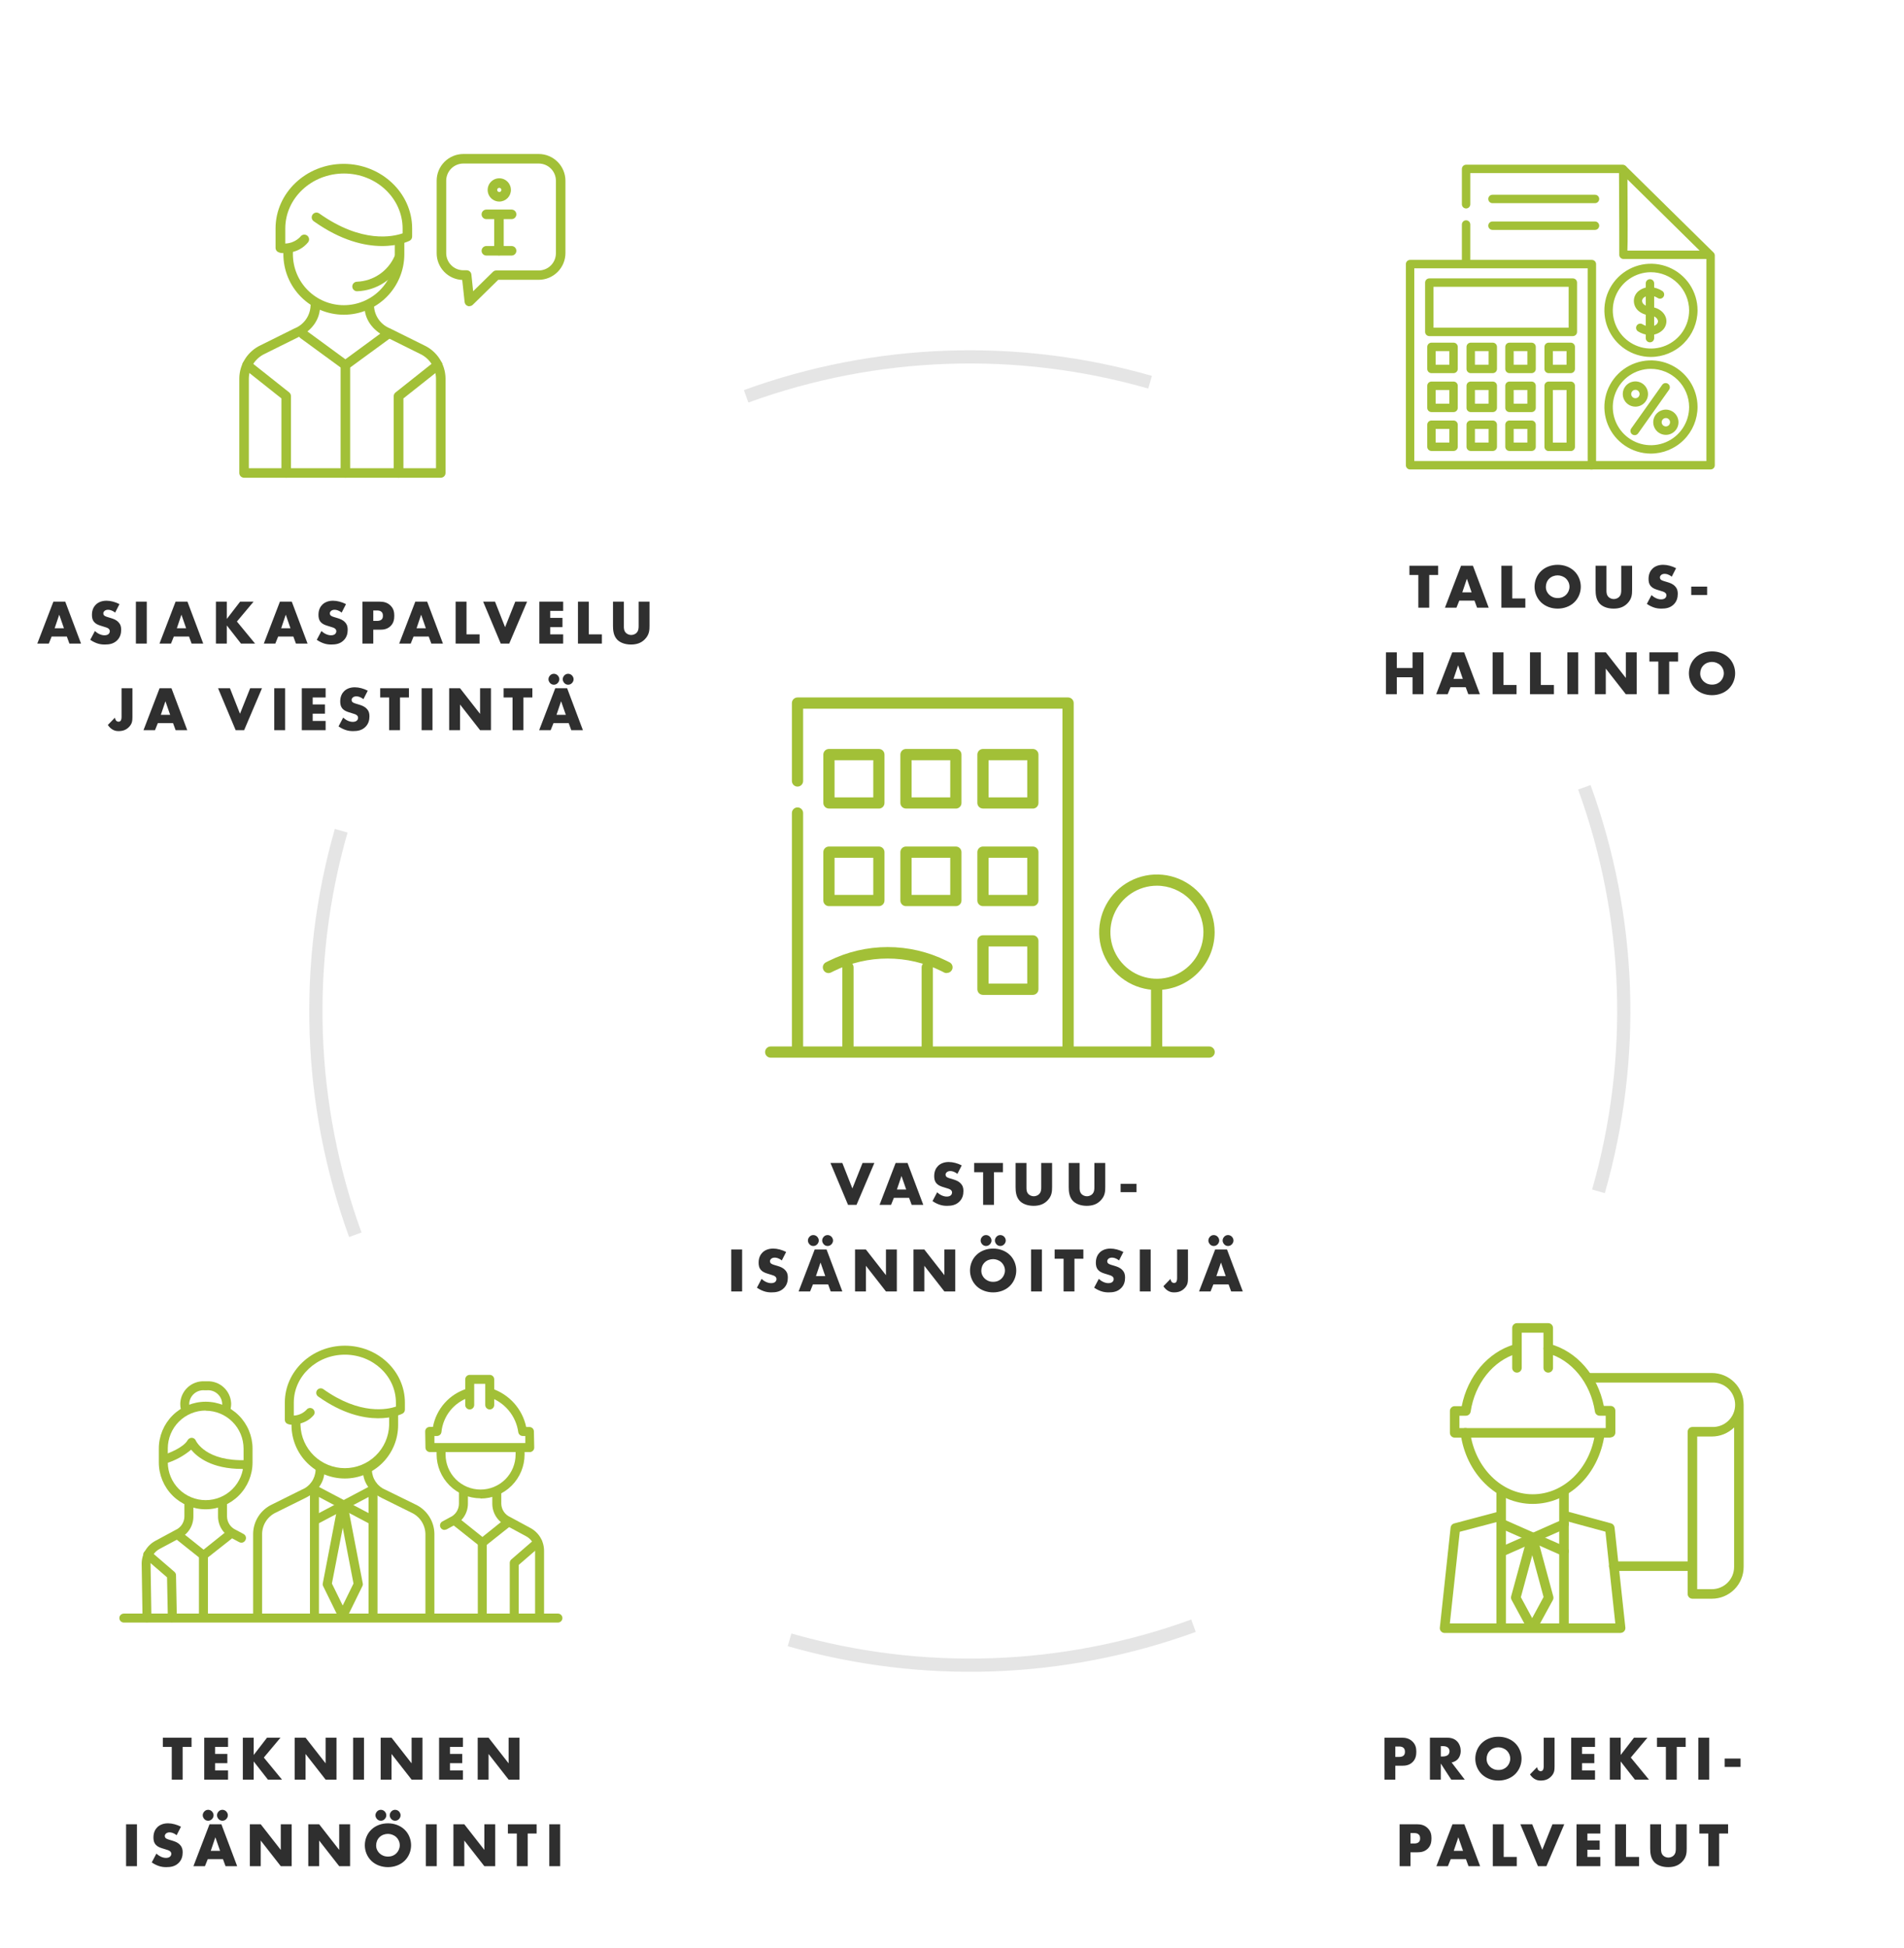<?xml version="1.0" encoding="UTF-8"?> <svg xmlns="http://www.w3.org/2000/svg" width="352" height="360" viewBox="0 0 352 360" fill="none"><path d="M52.388 46.776C52.009 46.804 51.631 46.715 51.304 46.52C51.193 46.439 51.102 46.333 51.039 46.21C50.977 46.088 50.943 45.952 50.942 45.815V42.226C50.942 35.648 56.594 30.287 63.534 30.287C70.473 30.287 76.195 35.648 76.195 42.226V43.716C76.195 43.879 76.149 44.038 76.064 44.177C75.978 44.316 75.856 44.428 75.71 44.501C75.411 44.66 68.18 48.134 57.996 40.886C57.902 40.818 57.821 40.733 57.76 40.634C57.698 40.535 57.657 40.425 57.638 40.311C57.619 40.196 57.623 40.079 57.65 39.965C57.677 39.852 57.725 39.745 57.794 39.651C57.93 39.463 58.135 39.335 58.365 39.297C58.594 39.259 58.829 39.314 59.019 39.449C66.955 45.083 72.748 43.716 74.432 43.125V42.244C74.432 36.636 69.574 32.068 63.595 32.068C57.617 32.068 52.741 36.618 52.741 42.226V45.012C53.789 44.975 54.782 44.532 55.51 43.778C55.573 43.676 55.656 43.588 55.754 43.52C55.852 43.451 55.963 43.404 56.08 43.379C56.198 43.355 56.319 43.355 56.436 43.379C56.553 43.403 56.664 43.45 56.762 43.519C56.861 43.587 56.944 43.675 57.007 43.776C57.071 43.878 57.112 43.991 57.131 44.109C57.149 44.228 57.142 44.348 57.112 44.464C57.083 44.58 57.029 44.688 56.956 44.783C56.075 45.856 54.809 46.54 53.429 46.688C53.085 46.744 52.737 46.773 52.388 46.776Z" fill="#A2C037"></path><path d="M63.569 58.168C60.605 58.166 57.762 56.987 55.666 54.891C53.57 52.794 52.391 49.952 52.389 46.987V45.965C52.389 45.731 52.482 45.506 52.647 45.341C52.812 45.176 53.037 45.083 53.27 45.083C53.504 45.083 53.728 45.176 53.894 45.341C54.059 45.506 54.152 45.731 54.152 45.965V46.987C54.152 49.485 55.144 51.88 56.91 53.646C58.676 55.412 61.072 56.404 63.569 56.404C66.067 56.404 68.462 55.412 70.228 53.646C71.994 51.88 72.986 49.485 72.986 46.987V44.836C72.986 44.602 73.079 44.378 73.244 44.212C73.41 44.047 73.634 43.954 73.868 43.954C74.102 43.954 74.326 44.047 74.491 44.212C74.657 44.378 74.75 44.602 74.75 44.836V46.987C74.747 49.952 73.569 52.794 71.472 54.891C69.376 56.987 66.534 58.166 63.569 58.168Z" fill="#A2C037"></path><path d="M66.012 53.83C65.778 53.83 65.553 53.737 65.388 53.571C65.223 53.406 65.13 53.182 65.13 52.948C65.13 52.714 65.223 52.49 65.388 52.324C65.553 52.159 65.778 52.066 66.012 52.066C67.484 52.006 68.911 51.537 70.132 50.712C71.353 49.886 72.32 48.737 72.924 47.393C73.03 47.185 73.214 47.028 73.435 46.955C73.657 46.883 73.898 46.9 74.106 47.005C74.315 47.109 74.475 47.292 74.549 47.514C74.623 47.735 74.607 47.977 74.503 48.187C73.751 49.823 72.558 51.217 71.058 52.214C69.559 53.21 67.811 53.77 66.012 53.83Z" fill="#A2C037"></path><path d="M63.851 68.352C63.664 68.353 63.482 68.294 63.331 68.184L55.598 62.532C55.497 62.468 55.41 62.382 55.343 62.282C55.275 62.183 55.229 62.07 55.207 61.952C55.185 61.833 55.188 61.712 55.215 61.594C55.241 61.477 55.292 61.366 55.363 61.269C55.434 61.172 55.525 61.09 55.628 61.029C55.732 60.969 55.847 60.93 55.967 60.915C56.087 60.9 56.208 60.91 56.323 60.944C56.439 60.978 56.546 61.036 56.639 61.113L63.851 66.403L71.055 61.113C71.148 61.044 71.254 60.994 71.367 60.966C71.479 60.938 71.596 60.933 71.711 60.95C71.825 60.967 71.935 61.007 72.035 61.066C72.134 61.126 72.221 61.205 72.29 61.298C72.359 61.391 72.408 61.497 72.436 61.61C72.464 61.722 72.47 61.839 72.453 61.954C72.435 62.068 72.396 62.178 72.336 62.278C72.276 62.377 72.198 62.464 72.104 62.532L64.371 68.184C64.22 68.294 64.038 68.353 63.851 68.352Z" fill="#A2C037"></path><path d="M63.851 88.297C63.617 88.297 63.393 88.204 63.227 88.039C63.062 87.873 62.969 87.649 62.969 87.415V67.47C62.969 67.236 63.062 67.012 63.227 66.847C63.393 66.681 63.617 66.588 63.851 66.588C64.085 66.588 64.309 66.681 64.475 66.847C64.64 67.012 64.733 67.236 64.733 67.47V87.415C64.733 87.649 64.64 87.873 64.475 88.039C64.309 88.204 64.085 88.297 63.851 88.297Z" fill="#A2C037"></path><path d="M73.665 88.297C73.431 88.297 73.207 88.204 73.041 88.039C72.876 87.873 72.783 87.649 72.783 87.415V73.228C72.784 73.096 72.814 72.965 72.872 72.846C72.93 72.727 73.014 72.622 73.118 72.54L80.349 66.8C80.53 66.649 80.763 66.577 80.998 66.598C81.233 66.62 81.45 66.734 81.601 66.915C81.751 67.096 81.824 67.33 81.803 67.564C81.781 67.799 81.667 68.016 81.486 68.167L74.582 73.634V87.415C74.582 87.649 74.489 87.873 74.324 88.039C74.158 88.204 73.934 88.297 73.7 88.297" fill="#A2C037"></path><path d="M81.486 88.297H45.123C44.889 88.297 44.665 88.204 44.499 88.039C44.334 87.873 44.241 87.649 44.241 87.415V69.913C44.259 68.626 44.639 67.37 45.338 66.29C46.037 65.209 47.026 64.347 48.191 63.802L54.443 60.699C55.289 60.364 56.02 59.791 56.548 59.049C57.075 58.307 57.376 57.428 57.414 56.519C57.414 56.285 57.507 56.061 57.673 55.895C57.838 55.73 58.062 55.637 58.296 55.637C58.53 55.637 58.754 55.73 58.92 55.895C59.085 56.061 59.178 56.285 59.178 56.519C59.178 58.97 57.776 61.016 55.228 62.277L48.976 65.38C48.106 65.782 47.366 66.419 46.841 67.221C46.315 68.022 46.026 68.955 46.005 69.913V86.534H80.604V69.913C80.581 68.952 80.287 68.017 79.757 67.216C79.227 66.414 78.481 65.778 77.606 65.38L71.355 62.277C68.807 61.016 67.378 58.97 67.378 56.519C67.378 56.285 67.471 56.061 67.636 55.895C67.802 55.73 68.026 55.637 68.26 55.637C68.494 55.637 68.718 55.73 68.883 55.895C69.049 56.061 69.142 56.285 69.142 56.519C69.18 57.428 69.481 58.307 70.008 59.049C70.536 59.791 71.267 60.364 72.113 60.699L78.365 63.802C79.54 64.339 80.54 65.198 81.249 66.279C81.957 67.361 82.345 68.62 82.368 69.913V87.415C82.368 87.649 82.275 87.873 82.109 88.039C81.944 88.204 81.72 88.297 81.486 88.297Z" fill="#A2C037"></path><path d="M52.909 88.297C52.675 88.297 52.451 88.204 52.285 88.039C52.12 87.873 52.027 87.649 52.027 87.415V73.634L45.132 68.167C45.041 68.095 44.965 68.005 44.908 67.904C44.852 67.802 44.816 67.69 44.803 67.575C44.789 67.459 44.799 67.342 44.832 67.23C44.864 67.118 44.918 67.014 44.991 66.924C45.136 66.742 45.348 66.625 45.579 66.599C45.81 66.572 46.042 66.638 46.225 66.782L53.464 72.523C53.566 72.606 53.649 72.71 53.705 72.829C53.762 72.948 53.791 73.079 53.791 73.21V87.415C53.791 87.649 53.698 87.873 53.532 88.039C53.367 88.204 53.143 88.297 52.909 88.297Z" fill="#A2C037"></path><path d="M86.777 56.607C86.675 56.607 86.573 56.589 86.477 56.554C86.321 56.499 86.184 56.401 86.081 56.272C85.978 56.142 85.914 55.987 85.895 55.822L85.454 51.74C84.178 51.683 82.973 51.134 82.092 50.209C81.211 49.284 80.722 48.053 80.728 46.776V33.4C80.728 32.09 81.248 30.834 82.174 29.908C83.1 28.982 84.356 28.462 85.666 28.462H99.597C100.906 28.464 102.161 28.985 103.086 29.911C104.012 30.836 104.533 32.091 104.535 33.4V46.776C104.533 48.085 104.012 49.339 103.086 50.265C102.161 51.19 100.906 51.711 99.597 51.714H92.111L87.412 56.325C87.248 56.488 87.026 56.58 86.794 56.581L86.777 56.607ZM85.666 30.225C84.824 30.225 84.017 30.56 83.421 31.155C82.826 31.75 82.492 32.558 82.492 33.4V46.776C82.492 47.618 82.826 48.425 83.421 49.02C84.017 49.616 84.824 49.95 85.666 49.95H86.265C86.483 49.949 86.694 50.028 86.857 50.173C87.02 50.318 87.123 50.518 87.147 50.735L87.473 53.83L91.133 50.241C91.297 50.078 91.519 49.986 91.75 49.985H99.597C100.439 49.985 101.247 49.651 101.842 49.056C102.437 48.46 102.772 47.653 102.772 46.811V33.4C102.772 32.558 102.437 31.75 101.842 31.155C101.247 30.56 100.439 30.225 99.597 30.225H85.666Z" fill="#A2C037"></path><path d="M94.58 47.234H89.915C89.682 47.234 89.457 47.141 89.292 46.976C89.127 46.811 89.034 46.586 89.034 46.352C89.034 46.119 89.127 45.894 89.292 45.729C89.457 45.564 89.682 45.471 89.915 45.471H94.58C94.814 45.471 95.038 45.564 95.203 45.729C95.369 45.894 95.462 46.119 95.462 46.352C95.462 46.586 95.369 46.811 95.203 46.976C95.038 47.141 94.814 47.234 94.58 47.234Z" fill="#A2C037"></path><path d="M94.58 40.498H89.915C89.682 40.498 89.457 40.405 89.292 40.239C89.127 40.074 89.034 39.85 89.034 39.616C89.034 39.382 89.127 39.158 89.292 38.992C89.457 38.827 89.682 38.734 89.915 38.734H94.58C94.814 38.734 95.038 38.827 95.203 38.992C95.369 39.158 95.462 39.382 95.462 39.616C95.462 39.85 95.369 40.074 95.203 40.239C95.038 40.405 94.814 40.498 94.58 40.498Z" fill="#A2C037"></path><path d="M92.243 47.208C92.009 47.208 91.785 47.115 91.62 46.95C91.454 46.784 91.361 46.56 91.361 46.326V39.766C91.361 39.532 91.454 39.308 91.62 39.142C91.785 38.977 92.009 38.884 92.243 38.884C92.477 38.884 92.701 38.977 92.867 39.142C93.032 39.308 93.125 39.532 93.125 39.766V46.326C93.125 46.56 93.032 46.784 92.867 46.95C92.701 47.115 92.477 47.208 92.243 47.208Z" fill="#A2C037"></path><path d="M92.305 37.253C91.879 37.253 91.463 37.127 91.109 36.89C90.756 36.654 90.48 36.318 90.317 35.925C90.154 35.532 90.112 35.099 90.195 34.682C90.278 34.264 90.483 33.881 90.784 33.58C91.084 33.279 91.468 33.074 91.885 32.991C92.302 32.908 92.735 32.951 93.128 33.114C93.521 33.277 93.857 33.552 94.094 33.906C94.33 34.26 94.456 34.676 94.456 35.102C94.456 35.672 94.23 36.219 93.826 36.623C93.423 37.026 92.875 37.253 92.305 37.253ZM92.305 34.714C92.228 34.714 92.153 34.736 92.089 34.779C92.025 34.822 91.976 34.882 91.946 34.953C91.917 35.024 91.909 35.102 91.924 35.177C91.939 35.252 91.976 35.322 92.03 35.376C92.085 35.43 92.154 35.467 92.229 35.482C92.304 35.497 92.382 35.489 92.453 35.46C92.524 35.431 92.585 35.381 92.627 35.317C92.67 35.253 92.693 35.178 92.693 35.102C92.693 34.999 92.652 34.9 92.579 34.827C92.506 34.754 92.408 34.714 92.305 34.714Z" fill="#A2C037"></path><path d="M305.157 83.832C303.457 83.82 301.798 83.304 300.389 82.351C298.981 81.397 297.887 80.047 297.245 78.473C296.602 76.898 296.441 75.168 296.78 73.502C297.119 71.835 297.945 70.306 299.151 69.108C300.358 67.91 301.893 67.096 303.562 66.768C305.231 66.441 306.959 66.615 308.53 67.269C310.1 67.922 311.441 69.026 312.385 70.441C313.328 71.856 313.832 73.519 313.832 75.22C313.822 77.511 312.903 79.706 311.276 81.32C309.65 82.935 307.449 83.838 305.157 83.832ZM305.157 68.171C303.764 68.183 302.406 68.608 301.253 69.391C300.101 70.174 299.206 71.281 298.682 72.572C298.157 73.863 298.027 75.28 298.307 76.645C298.587 78.01 299.264 79.261 300.254 80.242C301.245 81.222 302.503 81.887 303.87 82.154C305.238 82.42 306.654 82.275 307.939 81.739C309.225 81.201 310.323 80.296 311.095 79.136C311.866 77.976 312.278 76.613 312.276 75.22C312.264 73.342 311.507 71.546 310.173 70.224C308.839 68.903 307.035 68.165 305.157 68.171Z" fill="#A2C037"></path><path d="M302.341 75.157C301.88 75.157 301.428 75.021 301.045 74.764C300.661 74.508 300.362 74.143 300.185 73.717C300.008 73.29 299.962 72.821 300.052 72.368C300.142 71.915 300.365 71.499 300.691 71.173C301.017 70.847 301.433 70.624 301.886 70.534C302.339 70.444 302.808 70.49 303.235 70.667C303.661 70.844 304.026 71.143 304.282 71.527C304.538 71.911 304.675 72.362 304.675 72.823C304.675 73.442 304.429 74.036 303.992 74.474C303.554 74.912 302.96 75.157 302.341 75.157ZM302.341 72.045C302.187 72.045 302.037 72.091 301.909 72.177C301.781 72.262 301.681 72.383 301.623 72.526C301.564 72.668 301.548 72.824 301.578 72.975C301.608 73.126 301.682 73.265 301.791 73.374C301.9 73.482 302.039 73.556 302.19 73.587C302.34 73.617 302.497 73.601 302.639 73.542C302.781 73.483 302.903 73.384 302.988 73.256C303.074 73.128 303.119 72.977 303.119 72.823C303.119 72.617 303.037 72.419 302.891 72.273C302.746 72.127 302.548 72.045 302.341 72.045Z" fill="#A2C037"></path><path d="M307.974 80.37C307.512 80.37 307.061 80.233 306.677 79.977C306.293 79.72 305.994 79.356 305.817 78.929C305.641 78.503 305.594 78.034 305.684 77.581C305.775 77.128 305.997 76.712 306.323 76.386C306.65 76.059 307.066 75.837 307.518 75.747C307.971 75.657 308.44 75.703 308.867 75.88C309.293 76.056 309.658 76.356 309.914 76.739C310.171 77.123 310.308 77.575 310.308 78.036C310.308 78.655 310.062 79.249 309.624 79.687C309.186 80.124 308.593 80.37 307.974 80.37ZM307.974 77.258C307.82 77.258 307.669 77.304 307.541 77.389C307.413 77.475 307.314 77.596 307.255 77.738C307.196 77.881 307.181 78.037 307.211 78.188C307.241 78.339 307.315 78.478 307.424 78.586C307.532 78.695 307.671 78.769 307.822 78.799C307.973 78.829 308.129 78.814 308.271 78.755C308.414 78.696 308.535 78.596 308.621 78.468C308.706 78.34 308.752 78.19 308.752 78.036C308.752 77.83 308.67 77.632 308.524 77.486C308.378 77.34 308.18 77.258 307.974 77.258Z" fill="#A2C037"></path><path d="M302.209 80.425C302.047 80.426 301.89 80.377 301.757 80.284C301.673 80.226 301.602 80.15 301.547 80.064C301.492 79.977 301.454 79.88 301.437 79.779C301.42 79.678 301.422 79.574 301.445 79.474C301.468 79.374 301.511 79.279 301.571 79.195L307.297 71.127C307.416 70.96 307.596 70.846 307.799 70.811C308.002 70.776 308.21 70.823 308.378 70.941C308.462 71 308.534 71.075 308.589 71.162C308.644 71.248 308.681 71.345 308.699 71.446C308.716 71.548 308.713 71.651 308.69 71.751C308.667 71.852 308.625 71.946 308.565 72.03L302.847 80.098C302.774 80.2 302.678 80.282 302.567 80.339C302.456 80.396 302.333 80.425 302.209 80.425Z" fill="#A2C037"></path><path d="M305.157 65.969C303.457 65.957 301.798 65.441 300.389 64.488C298.981 63.534 297.887 62.184 297.245 60.61C296.602 59.035 296.441 57.305 296.78 55.639C297.119 53.972 297.945 52.443 299.151 51.245C300.358 50.047 301.893 49.233 303.562 48.905C305.231 48.578 306.959 48.752 308.53 49.406C310.1 50.059 311.441 51.163 312.385 52.578C313.328 53.993 313.832 55.656 313.832 57.357C313.822 59.648 312.903 61.843 311.276 63.457C309.65 65.072 307.449 65.975 305.157 65.969ZM305.157 50.308C303.764 50.32 302.406 50.745 301.253 51.528C300.101 52.311 299.206 53.418 298.682 54.709C298.157 56 298.027 57.417 298.307 58.782C298.587 60.147 299.264 61.398 300.254 62.379C301.245 63.359 302.503 64.024 303.87 64.29C305.238 64.557 306.654 64.412 307.939 63.875C309.225 63.338 310.323 62.433 311.095 61.273C311.866 60.112 312.278 58.75 312.276 57.357C312.264 55.479 311.507 53.683 310.173 52.361C308.839 51.04 307.035 50.302 305.157 50.308Z" fill="#A2C037"></path><path d="M305.033 58.267C304.272 58.244 303.539 57.97 302.948 57.489C302.661 57.255 302.431 56.957 302.277 56.62C302.124 56.283 302.05 55.914 302.061 55.544C302.07 55.223 302.145 54.907 302.282 54.617C302.419 54.327 302.614 54.067 302.855 53.856C303.187 53.573 303.572 53.359 303.987 53.225C304.402 53.092 304.84 53.042 305.274 53.078C305.988 53.138 306.677 53.37 307.282 53.755C307.373 53.808 307.452 53.88 307.514 53.966C307.577 54.051 307.621 54.148 307.644 54.252C307.668 54.355 307.67 54.462 307.651 54.566C307.632 54.67 307.591 54.769 307.532 54.857C307.474 54.945 307.398 55.02 307.309 55.077C307.22 55.135 307.12 55.173 307.016 55.191C306.912 55.209 306.805 55.205 306.702 55.18C306.599 55.155 306.503 55.11 306.418 55.046C306.037 54.814 305.609 54.67 305.165 54.626C304.936 54.603 304.705 54.626 304.485 54.693C304.265 54.759 304.06 54.869 303.882 55.015C303.71 55.157 303.601 55.361 303.578 55.583C303.581 55.717 303.614 55.849 303.674 55.969C303.735 56.089 303.822 56.194 303.928 56.275C304.252 56.54 304.654 56.69 305.072 56.703C305.278 56.703 305.476 56.785 305.622 56.931C305.768 57.077 305.85 57.275 305.85 57.481C305.85 57.688 305.768 57.885 305.622 58.031C305.476 58.177 305.278 58.259 305.072 58.259" fill="#A2C037"></path><path d="M305.072 61.916H304.823C304.11 61.852 303.422 61.62 302.816 61.239C302.643 61.124 302.524 60.946 302.483 60.743C302.442 60.541 302.483 60.33 302.598 60.157C302.712 59.985 302.89 59.865 303.093 59.825C303.296 59.784 303.507 59.825 303.679 59.94C304.059 60.174 304.487 60.318 304.932 60.36C305.16 60.384 305.391 60.363 305.612 60.297C305.832 60.232 306.037 60.124 306.215 59.978C306.388 59.834 306.497 59.627 306.519 59.403C306.519 58.843 305.865 58.329 305.025 58.282C304.819 58.272 304.625 58.18 304.486 58.027C304.348 57.874 304.276 57.672 304.286 57.466C304.296 57.259 304.388 57.065 304.541 56.927C304.695 56.788 304.897 56.716 305.103 56.727C306.815 56.812 308.145 58.049 308.075 59.473C308.057 59.791 307.973 60.103 307.83 60.388C307.687 60.673 307.487 60.925 307.242 61.13C306.638 61.645 305.866 61.922 305.072 61.908" fill="#A2C037"></path><path d="M305.033 63.27C304.827 63.27 304.629 63.188 304.483 63.042C304.337 62.896 304.255 62.698 304.255 62.492V52.377C304.255 52.171 304.337 51.973 304.483 51.827C304.629 51.681 304.827 51.599 305.033 51.599C305.24 51.599 305.438 51.681 305.584 51.827C305.729 51.973 305.811 52.171 305.811 52.377V62.492C305.811 62.698 305.729 62.896 305.584 63.042C305.438 63.188 305.24 63.27 305.033 63.27Z" fill="#A2C037"></path><path d="M294.32 86.765H260.687C260.48 86.765 260.282 86.683 260.137 86.537C259.991 86.392 259.909 86.194 259.909 85.987V48.814C259.909 48.608 259.991 48.41 260.137 48.264C260.282 48.118 260.48 48.036 260.687 48.036H294.297C294.503 48.036 294.701 48.118 294.847 48.264C294.993 48.41 295.075 48.608 295.075 48.814V85.987C295.075 86.194 294.993 86.392 294.847 86.537C294.701 86.683 294.503 86.765 294.297 86.765H294.32ZM261.465 85.209H293.519V49.592H261.465V85.209Z" fill="#A2C037"></path><path d="M316.244 86.765H294.141C293.935 86.765 293.737 86.683 293.591 86.537C293.445 86.392 293.363 86.194 293.363 85.987C293.363 85.781 293.445 85.583 293.591 85.437C293.737 85.291 293.935 85.209 294.141 85.209H315.466V47.546L299.681 31.986H271.82V37.751C271.82 37.957 271.738 38.155 271.592 38.301C271.446 38.447 271.249 38.529 271.042 38.529C270.836 38.529 270.638 38.447 270.492 38.301C270.346 38.155 270.264 37.957 270.264 37.751V31.223C270.264 31.017 270.346 30.819 270.492 30.673C270.638 30.527 270.836 30.445 271.042 30.445H300C300.204 30.446 300.399 30.527 300.544 30.671L316.789 46.667C316.863 46.739 316.921 46.825 316.961 46.92C317.001 47.014 317.022 47.116 317.022 47.219V85.987C317.022 86.194 316.94 86.392 316.795 86.537C316.649 86.683 316.451 86.765 316.244 86.765Z" fill="#A2C037"></path><path d="M271.042 49.499C270.836 49.499 270.638 49.417 270.492 49.271C270.346 49.125 270.264 48.927 270.264 48.721V41.493C270.264 41.287 270.346 41.089 270.492 40.943C270.638 40.797 270.836 40.715 271.042 40.715C271.249 40.715 271.446 40.797 271.592 40.943C271.738 41.089 271.82 41.287 271.82 41.493V48.721C271.82 48.927 271.738 49.125 271.592 49.271C271.446 49.417 271.249 49.499 271.042 49.499Z" fill="#A2C037"></path><path d="M268.724 68.965H264.639C264.433 68.965 264.235 68.883 264.089 68.737C263.943 68.591 263.861 68.393 263.861 68.187V64.11C263.861 63.904 263.943 63.706 264.089 63.56C264.235 63.414 264.433 63.332 264.639 63.332H268.724C268.93 63.332 269.128 63.414 269.274 63.56C269.42 63.706 269.502 63.904 269.502 64.11V68.187C269.502 68.393 269.42 68.591 269.274 68.737C269.128 68.883 268.93 68.965 268.724 68.965ZM265.417 67.409H267.946V64.888H265.417V67.409Z" fill="#A2C037"></path><path d="M268.724 76.161H264.639C264.433 76.161 264.235 76.079 264.089 75.933C263.943 75.787 263.861 75.59 263.861 75.383V71.299C263.861 71.092 263.943 70.894 264.089 70.748C264.235 70.603 264.433 70.521 264.639 70.521H268.724C268.93 70.521 269.128 70.603 269.274 70.748C269.42 70.894 269.502 71.092 269.502 71.299V75.383C269.502 75.59 269.42 75.787 269.274 75.933C269.128 76.079 268.93 76.161 268.724 76.161ZM265.417 74.605H267.946V72.077H265.417V74.605Z" fill="#A2C037"></path><path d="M268.724 83.35H264.639C264.433 83.35 264.235 83.268 264.089 83.122C263.943 82.976 263.861 82.778 263.861 82.572V78.495C263.861 78.289 263.943 78.091 264.089 77.945C264.235 77.799 264.433 77.717 264.639 77.717H268.724C268.93 77.717 269.128 77.799 269.274 77.945C269.42 78.091 269.502 78.289 269.502 78.495V82.572C269.502 82.778 269.42 82.976 269.274 83.122C269.128 83.268 268.93 83.35 268.724 83.35ZM265.417 81.794H267.946V79.273H265.417V81.794Z" fill="#A2C037"></path><path d="M275.975 68.965H271.898C271.692 68.965 271.494 68.883 271.348 68.737C271.202 68.591 271.12 68.393 271.12 68.187V64.11C271.12 63.904 271.202 63.706 271.348 63.56C271.494 63.414 271.692 63.332 271.898 63.332H275.975C276.181 63.332 276.379 63.414 276.525 63.56C276.671 63.706 276.753 63.904 276.753 64.11V68.187C276.753 68.393 276.671 68.591 276.525 68.737C276.379 68.883 276.181 68.965 275.975 68.965ZM272.676 67.409H275.197V64.888H272.676V67.409Z" fill="#A2C037"></path><path d="M275.975 76.161H271.898C271.692 76.161 271.494 76.079 271.348 75.933C271.202 75.787 271.12 75.59 271.12 75.383V71.299C271.12 71.092 271.202 70.894 271.348 70.748C271.494 70.603 271.692 70.521 271.898 70.521H275.975C276.181 70.521 276.379 70.603 276.525 70.748C276.671 70.894 276.753 71.092 276.753 71.299V75.383C276.753 75.59 276.671 75.787 276.525 75.933C276.379 76.079 276.181 76.161 275.975 76.161ZM272.676 74.605H275.197V72.077H272.676V74.605Z" fill="#A2C037"></path><path d="M275.975 83.35H271.898C271.692 83.35 271.494 83.268 271.348 83.122C271.202 82.976 271.12 82.778 271.12 82.572V78.495C271.12 78.289 271.202 78.091 271.348 77.945C271.494 77.799 271.692 77.717 271.898 77.717H275.975C276.181 77.717 276.379 77.799 276.525 77.945C276.671 78.091 276.753 78.289 276.753 78.495V82.572C276.753 82.778 276.671 82.976 276.525 83.122C276.379 83.268 276.181 83.35 275.975 83.35ZM272.676 81.794H275.197V79.273H272.676V81.794Z" fill="#A2C037"></path><path d="M283.148 68.965H279.063C278.857 68.965 278.659 68.883 278.513 68.737C278.367 68.591 278.285 68.393 278.285 68.187V64.11C278.285 63.904 278.367 63.706 278.513 63.56C278.659 63.414 278.857 63.332 279.063 63.332H283.148C283.354 63.332 283.552 63.414 283.698 63.56C283.844 63.706 283.926 63.904 283.926 64.11V68.187C283.926 68.393 283.844 68.591 283.698 68.737C283.552 68.883 283.354 68.965 283.148 68.965ZM279.841 67.409H282.37V64.888H279.841V67.409Z" fill="#A2C037"></path><path d="M290.391 68.965H286.306C286.1 68.965 285.902 68.883 285.756 68.737C285.61 68.591 285.528 68.393 285.528 68.187V64.11C285.528 63.904 285.61 63.706 285.756 63.56C285.902 63.414 286.1 63.332 286.306 63.332H290.391C290.597 63.332 290.795 63.414 290.941 63.56C291.087 63.706 291.169 63.904 291.169 64.11V68.187C291.169 68.393 291.087 68.591 290.941 68.737C290.795 68.883 290.597 68.965 290.391 68.965ZM287.084 67.409H289.613V64.888H287.084V67.409Z" fill="#A2C037"></path><path d="M283.148 76.161H279.063C278.857 76.161 278.659 76.079 278.513 75.933C278.367 75.787 278.285 75.59 278.285 75.383V71.299C278.285 71.092 278.367 70.894 278.513 70.748C278.659 70.603 278.857 70.521 279.063 70.521H283.148C283.354 70.521 283.552 70.603 283.698 70.748C283.844 70.894 283.926 71.092 283.926 71.299V75.383C283.926 75.59 283.844 75.787 283.698 75.933C283.552 76.079 283.354 76.161 283.148 76.161ZM279.841 74.605H282.37V72.077H279.841V74.605Z" fill="#A2C037"></path><path d="M290.391 83.365H286.306C286.1 83.365 285.902 83.284 285.756 83.138C285.61 82.992 285.528 82.794 285.528 82.588V71.299C285.528 71.092 285.61 70.894 285.756 70.748C285.902 70.603 286.1 70.521 286.306 70.521H290.391C290.597 70.521 290.795 70.603 290.941 70.748C291.087 70.894 291.169 71.092 291.169 71.299V82.588C291.169 82.794 291.087 82.992 290.941 83.138C290.795 83.284 290.597 83.365 290.391 83.365ZM287.084 81.809H289.613V72.077H287.084V81.809Z" fill="#A2C037"></path><path d="M283.148 83.35H279.063C278.857 83.35 278.659 83.268 278.513 83.122C278.367 82.976 278.285 82.778 278.285 82.572V78.495C278.285 78.289 278.367 78.091 278.513 77.945C278.659 77.799 278.857 77.717 279.063 77.717H283.148C283.354 77.717 283.552 77.799 283.698 77.945C283.844 78.091 283.926 78.289 283.926 78.495V82.572C283.926 82.778 283.844 82.976 283.698 83.122C283.552 83.268 283.354 83.35 283.148 83.35ZM279.841 81.794H282.37V79.273H279.841V81.794Z" fill="#A2C037"></path><path d="M290.78 62.118H264.242C264.036 62.118 263.838 62.036 263.692 61.89C263.546 61.744 263.464 61.546 263.464 61.34V52.23C263.464 52.023 263.546 51.825 263.692 51.679C263.838 51.533 264.036 51.452 264.242 51.452H290.78C290.986 51.452 291.184 51.533 291.33 51.679C291.476 51.825 291.558 52.023 291.558 52.23V61.34C291.558 61.546 291.476 61.744 291.33 61.89C291.184 62.036 290.986 62.118 290.78 62.118ZM265.02 60.562H290.002V53.008H265.02V60.562Z" fill="#A2C037"></path><path d="M294.872 37.549H275.92C275.714 37.549 275.516 37.467 275.37 37.321C275.224 37.175 275.142 36.977 275.142 36.771C275.142 36.564 275.224 36.366 275.37 36.22C275.516 36.075 275.714 35.993 275.92 35.993H294.872C295.079 35.993 295.277 36.075 295.423 36.22C295.568 36.366 295.65 36.564 295.65 36.771C295.65 36.977 295.568 37.175 295.423 37.321C295.277 37.467 295.079 37.549 294.872 37.549Z" fill="#A2C037"></path><path d="M294.872 42.489H275.92C275.714 42.489 275.516 42.407 275.37 42.261C275.224 42.115 275.142 41.917 275.142 41.711C275.142 41.505 275.224 41.307 275.37 41.161C275.516 41.015 275.714 40.933 275.92 40.933H294.872C295.079 40.933 295.277 41.015 295.423 41.161C295.568 41.307 295.65 41.505 295.65 41.711C295.65 41.917 295.568 42.115 295.423 42.261C295.277 42.407 295.079 42.489 294.872 42.489Z" fill="#A2C037"></path><path d="M315.855 47.865H300.14C300.031 47.865 299.923 47.843 299.823 47.799C299.723 47.755 299.633 47.691 299.56 47.61C299.487 47.53 299.431 47.434 299.397 47.331C299.363 47.227 299.351 47.118 299.362 47.009C299.362 46.387 299.362 37.323 299.307 31.325C299.307 31.118 299.389 30.92 299.535 30.774C299.681 30.628 299.879 30.547 300.085 30.547C300.291 30.547 300.489 30.628 300.635 30.774C300.781 30.92 300.863 31.118 300.863 31.325C300.918 40.77 300.941 44.66 300.863 46.317H315.855C316.062 46.317 316.26 46.399 316.405 46.545C316.551 46.691 316.633 46.888 316.633 47.095C316.633 47.301 316.551 47.499 316.405 47.645C316.26 47.791 316.062 47.873 315.855 47.873" fill="#A2C037"></path><path d="M283.347 277.952C276.716 277.952 271.002 272.353 270.032 264.929C270.018 264.813 270.026 264.695 270.057 264.583C270.088 264.47 270.141 264.365 270.213 264.273C270.357 264.087 270.57 263.966 270.804 263.937C271.038 263.908 271.274 263.972 271.46 264.117C271.646 264.262 271.767 264.474 271.796 264.708C272.677 271.251 277.606 276.171 283.355 276.171C289.104 276.171 293.989 271.41 294.897 264.841C294.913 264.725 294.95 264.614 295.009 264.513C295.067 264.413 295.145 264.324 295.238 264.254C295.33 264.183 295.436 264.132 295.549 264.102C295.661 264.073 295.778 264.066 295.894 264.082C296.125 264.115 296.334 264.238 296.475 264.425C296.615 264.612 296.676 264.847 296.643 265.079C295.594 272.547 290.013 277.952 283.347 277.952Z" fill="#A2C037"></path><path d="M297.737 265.696H268.93C268.696 265.696 268.472 265.603 268.307 265.438C268.141 265.272 268.048 265.048 268.048 264.814V260.767C268.048 260.533 268.141 260.309 268.307 260.144C268.472 259.978 268.696 259.885 268.93 259.885H270.235C271.32 254.366 275.049 249.93 279.934 248.476C280.151 248.43 280.377 248.467 280.567 248.58C280.757 248.694 280.898 248.874 280.961 249.086C281.024 249.298 281.006 249.526 280.908 249.725C280.811 249.924 280.643 250.079 280.437 250.16C276.028 251.491 272.669 255.706 271.884 260.89C271.854 261.102 271.748 261.296 271.586 261.436C271.424 261.575 271.216 261.651 271.002 261.649H269.812V263.932H296.855V261.649H295.744C295.53 261.651 295.322 261.575 295.16 261.436C294.998 261.296 294.892 261.102 294.862 260.89C294.06 255.6 290.586 251.315 286.045 250.08C285.929 250.053 285.821 250.004 285.725 249.934C285.63 249.864 285.549 249.776 285.488 249.674C285.427 249.573 285.388 249.46 285.371 249.343C285.355 249.226 285.363 249.106 285.393 248.992C285.424 248.878 285.478 248.771 285.551 248.678C285.624 248.585 285.715 248.507 285.818 248.45C285.922 248.393 286.036 248.357 286.153 248.345C286.271 248.332 286.39 248.344 286.503 248.379C291.529 249.736 295.391 254.207 296.502 259.841H297.754C297.988 259.841 298.212 259.934 298.378 260.099C298.543 260.265 298.636 260.489 298.636 260.723V264.77C298.636 265.004 298.543 265.228 298.378 265.394C298.212 265.559 297.988 265.652 297.754 265.652" fill="#A2C037"></path><path d="M286.23 253.687C285.996 253.687 285.772 253.594 285.606 253.428C285.441 253.263 285.348 253.039 285.348 252.805V246.306H281.327V252.805C281.327 253.039 281.235 253.263 281.069 253.428C280.904 253.594 280.68 253.687 280.446 253.687C280.212 253.687 279.988 253.594 279.822 253.428C279.657 253.263 279.564 253.039 279.564 252.805V245.425C279.564 245.191 279.657 244.967 279.822 244.801C279.988 244.636 280.212 244.543 280.446 244.543H286.23C286.464 244.543 286.688 244.636 286.853 244.801C287.019 244.967 287.112 245.191 287.112 245.425V252.805C287.112 253.039 287.019 253.263 286.853 253.428C286.688 253.594 286.464 253.687 286.23 253.687Z" fill="#A2C037"></path><path d="M299.615 301.803H267.061C266.937 301.802 266.815 301.774 266.703 301.723C266.59 301.671 266.49 301.596 266.408 301.503C266.326 301.412 266.264 301.304 266.226 301.187C266.188 301.07 266.175 300.947 266.188 300.825L268.18 282.308C268.201 282.132 268.275 281.966 268.391 281.833C268.508 281.699 268.661 281.603 268.833 281.558L277.183 279.345C277.41 279.286 277.651 279.319 277.854 279.437C278.056 279.555 278.204 279.749 278.263 279.976C278.323 280.203 278.29 280.444 278.172 280.646C278.053 280.849 277.86 280.996 277.633 281.056L269.873 283.101L268.039 300.04H298.627L296.802 283.084L289.245 281.029C289.027 280.962 288.843 280.813 288.732 280.613C288.622 280.413 288.593 280.178 288.652 279.957C288.712 279.736 288.855 279.547 289.051 279.43C289.247 279.312 289.481 279.276 289.704 279.328L297.842 281.541C298.012 281.587 298.164 281.683 298.279 281.817C298.394 281.951 298.466 282.115 298.486 282.29L300.488 300.807C300.5 300.929 300.487 301.053 300.449 301.17C300.411 301.287 300.349 301.394 300.267 301.486C300.185 301.579 300.085 301.653 299.973 301.705C299.86 301.757 299.738 301.784 299.615 301.786" fill="#A2C037"></path><path d="M277.527 301.362C277.293 301.362 277.069 301.27 276.903 301.104C276.738 300.939 276.645 300.715 276.645 300.481V275.792C276.645 275.558 276.738 275.334 276.903 275.168C277.069 275.003 277.293 274.91 277.527 274.91C277.761 274.91 277.985 275.003 278.15 275.168C278.316 275.334 278.409 275.558 278.409 275.792V300.481C278.409 300.715 278.316 300.939 278.15 301.104C277.985 301.27 277.761 301.362 277.527 301.362Z" fill="#A2C037"></path><path d="M289.139 301.362C288.905 301.362 288.681 301.27 288.516 301.104C288.35 300.939 288.257 300.715 288.257 300.481V275.792C288.257 275.558 288.35 275.334 288.516 275.168C288.681 275.003 288.905 274.91 289.139 274.91C289.373 274.91 289.597 275.003 289.763 275.168C289.928 275.334 290.021 275.558 290.021 275.792V300.481C290.021 300.715 289.928 300.939 289.763 301.104C289.597 301.27 289.373 301.362 289.139 301.362Z" fill="#A2C037"></path><path d="M277.8 287.581C277.629 287.582 277.461 287.534 277.317 287.441C277.173 287.349 277.059 287.217 276.989 287.061C276.942 286.954 276.917 286.839 276.915 286.723C276.912 286.607 276.933 286.491 276.976 286.383C277.019 286.275 277.082 286.176 277.163 286.093C277.244 286.009 277.341 285.943 277.447 285.897L288.795 280.88C288.901 280.833 289.015 280.807 289.131 280.804C289.247 280.802 289.362 280.822 289.47 280.863C289.579 280.905 289.677 280.968 289.761 281.048C289.845 281.128 289.912 281.223 289.959 281.329C290.006 281.435 290.032 281.549 290.034 281.665C290.037 281.781 290.017 281.896 289.975 282.004C289.934 282.112 289.871 282.211 289.791 282.295C289.711 282.379 289.615 282.446 289.51 282.493L278.153 287.51C278.041 287.556 277.921 287.58 277.8 287.581Z" fill="#A2C037"></path><path d="M289.149 287.581C289.028 287.579 288.908 287.555 288.796 287.51L277.448 282.493C277.336 282.451 277.234 282.387 277.147 282.304C277.061 282.221 276.993 282.121 276.946 282.011C276.899 281.9 276.876 281.782 276.876 281.662C276.877 281.542 276.902 281.424 276.95 281.315C276.998 281.205 277.068 281.106 277.155 281.024C277.243 280.942 277.346 280.879 277.458 280.838C277.571 280.798 277.691 280.78 277.81 280.787C277.93 280.795 278.046 280.826 278.153 280.88L289.51 285.897C289.693 285.98 289.842 286.123 289.933 286.303C290.023 286.482 290.049 286.688 290.007 286.884C289.965 287.081 289.857 287.257 289.701 287.384C289.544 287.51 289.35 287.58 289.149 287.581Z" fill="#A2C037"></path><path d="M283.144 301.548C282.984 301.547 282.828 301.503 282.691 301.421C282.554 301.339 282.443 301.221 282.368 301.08L279.449 295.684C279.344 295.483 279.316 295.251 279.37 295.032L282.368 284.045C282.435 283.826 282.584 283.642 282.784 283.532C282.984 283.421 283.219 283.393 283.44 283.452C283.661 283.512 283.85 283.654 283.967 283.851C284.085 284.047 284.121 284.281 284.069 284.504L281.168 295.19L283.919 300.278C283.975 300.38 284.011 300.492 284.023 300.607C284.036 300.723 284.025 300.839 283.992 300.951C283.96 301.062 283.905 301.166 283.832 301.256C283.759 301.347 283.669 301.422 283.567 301.477C283.437 301.547 283.291 301.584 283.144 301.583" fill="#A2C037"></path><path d="M283.391 301.548C283.246 301.547 283.104 301.511 282.976 301.442C282.873 301.387 282.782 301.313 282.708 301.223C282.635 301.133 282.579 301.029 282.546 300.918C282.512 300.806 282.501 300.689 282.513 300.573C282.525 300.457 282.559 300.345 282.615 300.243L285.366 295.155L282.482 284.504C282.431 284.281 282.467 284.047 282.585 283.851C282.702 283.654 282.891 283.512 283.112 283.452C283.333 283.393 283.568 283.421 283.768 283.532C283.968 283.642 284.117 283.826 284.184 284.045L287.165 295.067C287.223 295.286 287.195 295.52 287.085 295.719L284.131 301.116C284.056 301.256 283.945 301.374 283.808 301.456C283.671 301.539 283.515 301.582 283.355 301.583" fill="#A2C037"></path><path d="M316.482 295.472H312.885C312.651 295.472 312.427 295.379 312.261 295.214C312.096 295.049 312.003 294.825 312.003 294.591V264.611C312.003 264.378 312.096 264.153 312.261 263.988C312.427 263.823 312.651 263.73 312.885 263.73H316.482C317.037 263.755 317.592 263.668 318.112 263.474C318.633 263.279 319.108 262.981 319.51 262.597C319.912 262.213 320.232 261.752 320.45 261.241C320.669 260.731 320.782 260.181 320.782 259.625C320.782 259.07 320.669 258.52 320.45 258.009C320.232 257.498 319.912 257.037 319.51 256.653C319.108 256.27 318.633 255.971 318.112 255.777C317.592 255.582 317.037 255.495 316.482 255.521H293.707C293.473 255.521 293.249 255.428 293.083 255.262C292.918 255.097 292.825 254.873 292.825 254.639C292.825 254.405 292.918 254.181 293.083 254.015C293.249 253.85 293.473 253.757 293.707 253.757H316.482C318.038 253.757 319.531 254.375 320.632 255.474C321.733 256.573 322.352 258.065 322.355 259.621C322.368 259.853 322.368 260.085 322.355 260.317C322.368 260.405 322.368 260.494 322.355 260.582V289.6C322.355 291.157 321.736 292.651 320.635 293.752C319.533 294.854 318.04 295.472 316.482 295.472ZM313.767 293.709H316.482C317.572 293.709 318.617 293.276 319.388 292.505C320.158 291.735 320.591 290.69 320.591 289.6V263.818C319.494 264.893 318.019 265.495 316.482 265.493H313.767V293.709Z" fill="#A2C037"></path><path d="M312.664 290.341H298.336C298.102 290.341 297.878 290.248 297.712 290.082C297.547 289.917 297.454 289.693 297.454 289.459C297.454 289.225 297.547 289.001 297.712 288.835C297.878 288.67 298.102 288.577 298.336 288.577H312.664C312.898 288.577 313.122 288.67 313.288 288.835C313.453 289.001 313.546 289.225 313.546 289.459C313.546 289.693 313.453 289.917 313.288 290.082C313.122 290.248 312.898 290.341 312.664 290.341Z" fill="#A2C037"></path><path d="M103.146 299.877H22.897C22.677 299.877 22.466 299.79 22.31 299.634C22.154 299.479 22.067 299.268 22.067 299.048C22.067 298.827 22.154 298.616 22.31 298.461C22.466 298.305 22.677 298.218 22.897 298.218H103.146C103.366 298.218 103.577 298.305 103.733 298.461C103.888 298.616 103.976 298.827 103.976 299.048C103.976 299.268 103.888 299.479 103.733 299.634C103.577 299.79 103.366 299.877 103.146 299.877Z" fill="#A2C037"></path><path d="M37.61 288.267C37.423 288.266 37.242 288.202 37.096 288.085L32.449 284.384C32.36 284.317 32.285 284.233 32.229 284.137C32.174 284.041 32.138 283.934 32.124 283.824C32.11 283.714 32.118 283.602 32.148 283.495C32.179 283.388 32.23 283.288 32.299 283.201C32.369 283.114 32.455 283.043 32.553 282.99C32.651 282.937 32.758 282.904 32.869 282.894C32.98 282.883 33.091 282.895 33.197 282.929C33.303 282.962 33.401 283.017 33.486 283.089L37.635 286.409L41.785 283.089C41.869 283.017 41.967 282.962 42.073 282.929C42.179 282.895 42.291 282.883 42.402 282.894C42.512 282.904 42.62 282.937 42.718 282.99C42.816 283.043 42.902 283.114 42.971 283.201C43.041 283.288 43.092 283.388 43.122 283.495C43.153 283.602 43.161 283.714 43.147 283.824C43.133 283.934 43.097 284.041 43.041 284.137C42.986 284.233 42.911 284.317 42.822 284.384L38.125 288.085C37.979 288.202 37.798 288.266 37.61 288.267Z" fill="#A2C037"></path><path d="M38.025 278.948C35.728 278.946 33.526 278.032 31.901 276.408C30.277 274.784 29.363 272.581 29.361 270.284V267.728C29.361 265.43 30.274 263.226 31.899 261.602C33.524 259.977 35.727 259.064 38.025 259.064C40.323 259.064 42.527 259.977 44.151 261.602C45.776 263.226 46.689 265.43 46.689 267.728V270.284C46.687 272.581 45.773 274.784 44.149 276.408C42.525 278.032 40.322 278.946 38.025 278.948ZM38.025 260.691C36.168 260.693 34.388 261.431 33.075 262.745C31.762 264.058 31.023 265.838 31.021 267.695V270.251C31.021 272.108 31.759 273.89 33.072 275.203C34.386 276.517 36.168 277.255 38.025 277.255C39.883 277.255 41.664 276.517 42.978 275.203C44.291 273.89 45.029 272.108 45.029 270.251V267.728C45.027 265.871 44.288 264.091 42.975 262.778C41.662 261.465 39.882 260.726 38.025 260.724" fill="#A2C037"></path><path d="M34.341 261.371C34.171 261.372 34.005 261.32 33.866 261.224C33.726 261.127 33.62 260.991 33.56 260.832C33.405 260.418 33.326 259.979 33.328 259.537V259.313C33.39 258.19 33.894 257.137 34.728 256.384C35.563 255.63 36.661 255.236 37.785 255.288H38.274C39.398 255.236 40.496 255.63 41.331 256.384C42.165 257.137 42.668 258.19 42.731 259.313V259.537C42.729 259.982 42.647 260.424 42.49 260.84C42.412 261.046 42.255 261.212 42.054 261.302C41.854 261.393 41.625 261.399 41.419 261.321C41.214 261.243 41.047 261.087 40.957 260.886C40.867 260.685 40.86 260.457 40.938 260.251C41.027 260.023 41.072 259.781 41.071 259.537V259.313C41.008 258.631 40.679 258.001 40.156 257.559C39.633 257.116 38.957 256.897 38.274 256.948H37.785C37.102 256.897 36.426 257.116 35.903 257.559C35.38 258.001 35.051 258.631 34.988 259.313V259.537C34.988 259.78 35.03 260.022 35.112 260.251C35.151 260.353 35.169 260.461 35.166 260.57C35.163 260.679 35.138 260.786 35.093 260.886C35.049 260.985 34.985 261.075 34.906 261.15C34.826 261.224 34.733 261.283 34.631 261.321C34.538 261.353 34.44 261.37 34.341 261.371Z" fill="#A2C037"></path><path d="M44.764 271.487C39.137 271.487 36.465 269.296 35.336 267.927C33.966 269.084 32.373 269.948 30.656 270.467C30.465 270.493 30.271 270.452 30.107 270.35C29.943 270.249 29.819 270.093 29.757 269.911C29.695 269.728 29.699 269.53 29.768 269.349C29.836 269.169 29.965 269.018 30.133 268.923C31.154 268.616 33.95 267.521 34.697 266.16C34.777 266.026 34.89 265.917 35.026 265.841C35.161 265.765 35.314 265.726 35.469 265.728C35.624 265.735 35.774 265.786 35.901 265.874C36.029 265.962 36.129 266.084 36.191 266.226C36.257 266.384 38.067 270.16 45.643 269.853C45.863 269.844 46.078 269.923 46.24 270.072C46.402 270.221 46.498 270.429 46.506 270.649C46.515 270.869 46.436 271.084 46.287 271.246C46.137 271.408 45.93 271.503 45.71 271.512H44.789" fill="#A2C037"></path><path d="M27.178 299.819C26.958 299.819 26.747 299.732 26.592 299.576C26.436 299.421 26.349 299.21 26.349 298.989L26.191 289.031C26.187 288.167 26.416 287.318 26.854 286.573C27.293 285.828 27.923 285.215 28.681 284.799L32.432 282.774C32.919 282.563 33.334 282.216 33.629 281.774C33.923 281.332 34.084 280.815 34.091 280.284V277.96C34.091 277.74 34.179 277.529 34.334 277.374C34.49 277.218 34.701 277.131 34.921 277.131C35.141 277.131 35.352 277.218 35.508 277.374C35.664 277.529 35.751 277.74 35.751 277.96V280.284C35.752 281.115 35.519 281.929 35.079 282.634C34.639 283.338 34.009 283.904 33.261 284.267L29.494 286.276C28.994 286.542 28.575 286.939 28.283 287.424C27.991 287.909 27.835 288.464 27.834 289.031L27.992 298.989C27.992 299.21 27.904 299.421 27.749 299.576C27.593 299.732 27.382 299.819 27.162 299.819H27.178Z" fill="#A2C037"></path><path d="M44.606 285.114C44.47 285.113 44.336 285.079 44.216 285.014L42.797 284.251C42.051 283.886 41.423 283.319 40.983 282.615C40.542 281.911 40.309 281.098 40.308 280.267V277.944C40.308 277.724 40.395 277.513 40.551 277.357C40.706 277.201 40.917 277.114 41.138 277.114C41.358 277.114 41.569 277.201 41.724 277.357C41.88 277.513 41.967 277.724 41.967 277.944V280.267C41.977 280.798 42.138 281.314 42.432 281.755C42.727 282.197 43.141 282.544 43.627 282.757L45.046 283.521C45.145 283.575 45.232 283.65 45.301 283.739C45.37 283.829 45.42 283.932 45.448 284.041C45.476 284.151 45.481 284.265 45.464 284.377C45.446 284.488 45.406 284.595 45.345 284.691C45.273 284.823 45.166 284.933 45.035 285.009C44.905 285.085 44.757 285.124 44.606 285.122" fill="#A2C037"></path><path d="M37.611 299.628C37.391 299.628 37.179 299.541 37.024 299.385C36.868 299.23 36.781 299.019 36.781 298.799V287.438C36.781 287.217 36.868 287.006 37.024 286.851C37.179 286.695 37.391 286.608 37.611 286.608C37.831 286.608 38.042 286.695 38.197 286.851C38.353 287.006 38.441 287.217 38.441 287.438V298.799C38.441 299.019 38.353 299.23 38.197 299.385C38.042 299.541 37.831 299.628 37.611 299.628Z" fill="#A2C037"></path><path d="M31.86 299.819C31.64 299.819 31.428 299.732 31.273 299.576C31.117 299.421 31.03 299.209 31.03 298.989L30.881 291.521L26.822 288.01C26.729 287.943 26.651 287.857 26.592 287.758C26.534 287.659 26.497 287.549 26.483 287.434C26.47 287.32 26.48 287.204 26.514 287.094C26.547 286.984 26.604 286.883 26.678 286.795C26.754 286.708 26.846 286.638 26.95 286.588C27.053 286.538 27.166 286.511 27.281 286.507C27.396 286.504 27.511 286.524 27.618 286.567C27.724 286.61 27.821 286.675 27.901 286.757L32.25 290.508C32.339 290.584 32.411 290.678 32.461 290.784C32.511 290.89 32.538 291.005 32.54 291.122L32.69 298.923C32.69 299.143 32.602 299.354 32.447 299.51C32.291 299.665 32.08 299.753 31.86 299.753V299.819Z" fill="#A2C037"></path><path d="M89.162 285.911C88.975 285.91 88.793 285.845 88.647 285.728L84 282.035C83.827 281.898 83.716 281.697 83.691 281.478C83.666 281.258 83.73 281.038 83.867 280.865C84.005 280.692 84.205 280.581 84.425 280.556C84.644 280.531 84.865 280.595 85.037 280.732L89.187 284.052L93.336 280.732C93.422 280.664 93.52 280.613 93.625 280.583C93.73 280.553 93.84 280.544 93.949 280.556C94.057 280.569 94.162 280.602 94.258 280.655C94.354 280.708 94.438 280.779 94.506 280.865C94.574 280.95 94.625 281.049 94.655 281.154C94.685 281.259 94.695 281.369 94.682 281.478C94.67 281.586 94.636 281.691 94.583 281.787C94.53 281.883 94.459 281.967 94.374 282.035L89.726 285.728C89.58 285.845 89.399 285.91 89.212 285.911" fill="#A2C037"></path><path d="M53.992 263.305C53.644 263.329 53.297 263.248 52.996 263.072C52.89 262.995 52.804 262.894 52.745 262.777C52.686 262.66 52.655 262.531 52.656 262.4V259.23C52.656 253.421 57.635 248.707 63.76 248.707C69.884 248.707 74.855 253.429 74.855 259.23V260.533C74.855 260.686 74.812 260.836 74.731 260.967C74.65 261.097 74.535 261.203 74.398 261.272C74.133 261.404 67.76 264.467 58.813 258.093C58.634 257.966 58.513 257.772 58.476 257.555C58.44 257.338 58.491 257.115 58.618 256.935C58.746 256.756 58.94 256.635 59.157 256.598C59.374 256.562 59.597 256.613 59.776 256.74C66.598 261.604 71.693 260.483 73.195 259.969V259.23C73.195 254.342 68.963 250.367 63.76 250.367C58.556 250.367 54.316 254.342 54.316 259.23V261.628C55.198 261.585 56.031 261.208 56.648 260.574C56.773 260.394 56.965 260.271 57.181 260.232C57.398 260.193 57.62 260.242 57.801 260.367C57.891 260.429 57.969 260.509 58.028 260.601C58.087 260.693 58.128 260.797 58.147 260.905C58.167 261.013 58.164 261.123 58.14 261.231C58.117 261.338 58.072 261.439 58.008 261.529C57.226 262.457 56.119 263.051 54.913 263.189C54.609 263.245 54.301 263.275 53.992 263.28" fill="#A2C037"></path><path d="M88.847 276.915C86.692 276.91 84.626 276.052 83.101 274.528C81.577 273.004 80.719 270.938 80.714 268.782V268.093C80.714 267.873 80.802 267.662 80.957 267.506C81.113 267.351 81.324 267.263 81.544 267.263C81.764 267.263 81.975 267.351 82.131 267.506C82.287 267.662 82.374 267.873 82.374 268.093V268.823C82.374 269.674 82.541 270.515 82.867 271.301C83.192 272.086 83.669 272.8 84.27 273.401C84.871 274.002 85.585 274.478 86.37 274.804C87.155 275.129 87.997 275.297 88.847 275.297C89.697 275.297 90.539 275.129 91.324 274.804C92.11 274.478 92.823 274.002 93.424 273.401C94.025 272.8 94.502 272.086 94.827 271.301C95.153 270.515 95.32 269.674 95.32 268.823V268.359C95.32 268.139 95.408 267.928 95.563 267.772C95.719 267.616 95.93 267.529 96.15 267.529C96.37 267.529 96.581 267.616 96.737 267.772C96.892 267.928 96.98 268.139 96.98 268.359V268.823C96.978 270.98 96.12 273.047 94.596 274.572C93.071 276.097 91.003 276.954 88.847 276.956" fill="#A2C037"></path><path d="M63.752 273.255C61.139 273.255 58.632 272.217 56.784 270.37C54.935 268.523 53.895 266.018 53.893 263.404V262.5C53.893 262.28 53.98 262.069 54.136 261.913C54.292 261.757 54.503 261.67 54.723 261.67C54.943 261.67 55.154 261.757 55.31 261.913C55.465 262.069 55.553 262.28 55.553 262.5V263.404C55.621 265.533 56.514 267.551 58.043 269.033C59.573 270.514 61.618 271.343 63.748 271.343C65.877 271.343 67.923 270.514 69.453 269.033C70.982 267.551 71.875 265.533 71.943 263.404V261.521C71.943 261.3 72.03 261.089 72.186 260.934C72.342 260.778 72.553 260.691 72.773 260.691C72.993 260.691 73.204 260.778 73.359 260.934C73.515 261.089 73.603 261.3 73.603 261.521V263.404C73.598 266.016 72.559 268.519 70.713 270.365C68.866 272.211 66.363 273.251 63.752 273.255Z" fill="#A2C037"></path><path d="M99.752 298.956C99.532 298.956 99.321 298.869 99.165 298.713C99.009 298.557 98.922 298.346 98.922 298.126V286.682C98.921 286.116 98.766 285.56 98.473 285.075C98.181 284.59 97.762 284.193 97.262 283.927L93.503 281.894C92.756 281.532 92.127 280.967 91.686 280.264C91.246 279.561 91.013 278.748 91.013 277.919V275.562C91.013 275.342 91.101 275.131 91.256 274.975C91.412 274.82 91.623 274.732 91.843 274.732C92.063 274.732 92.274 274.82 92.43 274.975C92.585 275.131 92.673 275.342 92.673 275.562V277.894C92.681 278.424 92.842 278.941 93.137 279.383C93.431 279.824 93.846 280.172 94.333 280.384L98.092 282.417C98.849 282.83 99.479 283.44 99.918 284.182C100.356 284.924 100.585 285.771 100.582 286.633V298.126C100.582 298.346 100.494 298.557 100.339 298.713C100.183 298.869 99.972 298.956 99.752 298.956Z" fill="#A2C037"></path><path d="M82.166 282.757C81.984 282.755 81.808 282.692 81.664 282.58C81.521 282.467 81.419 282.31 81.373 282.134C81.328 281.957 81.342 281.77 81.413 281.602C81.485 281.435 81.609 281.295 81.768 281.205L83.187 280.433C83.674 280.222 84.089 279.874 84.383 279.433C84.677 278.991 84.838 278.474 84.847 277.944V275.562C84.847 275.342 84.934 275.131 85.09 274.975C85.246 274.82 85.457 274.732 85.677 274.732C85.897 274.732 86.108 274.82 86.263 274.975C86.419 275.131 86.507 275.342 86.507 275.562V277.894C86.507 278.724 86.274 279.536 85.833 280.239C85.393 280.943 84.763 281.507 84.017 281.869L82.598 282.641C82.477 282.703 82.343 282.734 82.208 282.732" fill="#A2C037"></path><path d="M89.162 298.956C88.942 298.956 88.731 298.869 88.576 298.713C88.42 298.558 88.332 298.346 88.332 298.126V285.081C88.332 284.861 88.42 284.65 88.576 284.494C88.731 284.338 88.942 284.251 89.162 284.251C89.382 284.251 89.594 284.338 89.749 284.494C89.905 284.65 89.992 284.861 89.992 285.081V298.126C89.992 298.346 89.905 298.558 89.749 298.713C89.594 298.869 89.382 298.956 89.162 298.956Z" fill="#A2C037"></path><path d="M95.071 298.956C94.851 298.956 94.64 298.869 94.484 298.713C94.329 298.558 94.241 298.346 94.241 298.126V288.84C94.241 288.722 94.267 288.606 94.315 288.498C94.364 288.391 94.435 288.295 94.523 288.218L98.872 284.458C98.955 284.387 99.051 284.334 99.154 284.3C99.258 284.266 99.367 284.253 99.476 284.262C99.585 284.27 99.691 284.3 99.788 284.349C99.885 284.399 99.971 284.467 100.042 284.55C100.113 284.632 100.167 284.728 100.2 284.832C100.234 284.936 100.247 285.045 100.239 285.154C100.23 285.262 100.2 285.368 100.151 285.465C100.102 285.562 100.034 285.649 99.951 285.72L95.901 289.222V298.126C95.901 298.346 95.814 298.558 95.658 298.713C95.502 298.869 95.291 298.956 95.071 298.956Z" fill="#A2C037"></path><path d="M58.133 299.628C57.913 299.628 57.702 299.541 57.546 299.385C57.391 299.23 57.303 299.019 57.303 298.799V274.633C57.303 274.413 57.391 274.201 57.546 274.046C57.702 273.89 57.913 273.803 58.133 273.803C58.353 273.803 58.564 273.89 58.72 274.046C58.876 274.201 58.963 274.413 58.963 274.633V298.799C58.963 299.019 58.876 299.23 58.72 299.385C58.564 299.541 58.353 299.628 58.133 299.628Z" fill="#A2C037"></path><path d="M68.963 299.628C68.743 299.628 68.532 299.541 68.376 299.385C68.221 299.23 68.133 299.019 68.133 298.799V274.633C68.133 274.413 68.221 274.201 68.376 274.046C68.532 273.89 68.743 273.803 68.963 273.803C69.183 273.803 69.394 273.89 69.55 274.046C69.706 274.201 69.793 274.413 69.793 274.633V298.799C69.793 299.019 69.706 299.23 69.55 299.385C69.394 299.541 69.183 299.628 68.963 299.628Z" fill="#A2C037"></path><path d="M79.478 299.628C79.258 299.628 79.047 299.541 78.891 299.385C78.736 299.23 78.648 299.019 78.648 298.799V283.496C78.629 282.666 78.377 281.859 77.923 281.165C77.468 280.472 76.828 279.919 76.075 279.57L70.59 276.857C68.341 275.736 67.096 273.927 67.096 271.753C67.096 271.533 67.184 271.322 67.339 271.166C67.495 271.011 67.706 270.923 67.926 270.923C68.146 270.923 68.357 271.011 68.513 271.166C68.668 271.322 68.756 271.533 68.756 271.753C68.79 272.538 69.05 273.296 69.505 273.937C69.96 274.577 70.59 275.072 71.32 275.363L76.806 278.052C77.839 278.533 78.715 279.297 79.335 280.254C79.954 281.211 80.291 282.323 80.308 283.463V298.799C80.308 299.019 80.22 299.23 80.065 299.385C79.909 299.541 79.698 299.628 79.478 299.628Z" fill="#A2C037"></path><path d="M47.627 299.628C47.407 299.628 47.196 299.541 47.04 299.385C46.885 299.23 46.797 299.019 46.797 298.799V283.496C46.806 282.351 47.139 281.232 47.757 280.268C48.375 279.305 49.254 278.536 50.291 278.052L55.768 275.33C56.5 275.04 57.132 274.546 57.589 273.905C58.045 273.265 58.306 272.506 58.341 271.72C58.341 271.5 58.428 271.289 58.584 271.133C58.74 270.977 58.951 270.89 59.171 270.89C59.391 270.89 59.602 270.977 59.758 271.133C59.913 271.289 60.001 271.5 60.001 271.72C60.001 273.894 58.756 275.703 56.507 276.823L51.03 279.537C50.276 279.884 49.635 280.436 49.18 281.13C48.725 281.825 48.474 282.633 48.457 283.462V298.799C48.457 299.019 48.37 299.23 48.214 299.385C48.058 299.541 47.847 299.628 47.627 299.628Z" fill="#A2C037"></path><path d="M97.942 268.367H79.486C79.266 268.367 79.055 268.28 78.899 268.124C78.743 267.968 78.656 267.757 78.656 267.537L78.606 264.566C78.603 264.456 78.623 264.347 78.662 264.244C78.702 264.142 78.762 264.048 78.839 263.969C78.916 263.889 79.009 263.826 79.112 263.784C79.215 263.741 79.325 263.719 79.436 263.72H80.042C80.342 262.092 81.079 260.577 82.174 259.336C83.269 258.095 84.68 257.175 86.258 256.674C86.468 256.606 86.697 256.624 86.893 256.724C87.09 256.825 87.239 256.999 87.308 257.209C87.376 257.42 87.358 257.648 87.257 257.845C87.157 258.042 86.982 258.191 86.772 258.259C85.382 258.712 84.153 259.559 83.236 260.698C82.32 261.837 81.755 263.219 81.61 264.674C81.584 264.875 81.485 265.059 81.332 265.192C81.179 265.325 80.983 265.398 80.781 265.396H80.316V266.707H97.112V265.396H96.648C96.45 265.399 96.258 265.331 96.106 265.205C95.954 265.079 95.851 264.902 95.818 264.707C95.615 263.225 95.001 261.829 94.044 260.679C93.088 259.529 91.828 258.67 90.407 258.201C90.302 258.171 90.205 258.12 90.12 258.052C90.035 257.983 89.964 257.899 89.912 257.803C89.859 257.708 89.826 257.603 89.814 257.495C89.803 257.386 89.812 257.277 89.843 257.172C89.904 256.963 90.046 256.786 90.237 256.68C90.428 256.575 90.653 256.549 90.864 256.608C92.465 257.127 93.901 258.06 95.028 259.311C96.154 260.563 96.93 262.089 97.278 263.736H97.876C98.096 263.736 98.307 263.824 98.463 263.979C98.618 264.135 98.706 264.346 98.706 264.566L98.764 267.529C98.766 267.639 98.745 267.749 98.704 267.852C98.663 267.955 98.601 268.048 98.523 268.126C98.446 268.205 98.355 268.267 98.254 268.31C98.152 268.353 98.044 268.375 97.934 268.375" fill="#A2C037"></path><path d="M90.539 260.492C90.319 260.492 90.108 260.404 89.953 260.248C89.797 260.093 89.71 259.882 89.71 259.662V255.761H87.668V259.662C87.668 259.882 87.581 260.093 87.425 260.248C87.269 260.404 87.058 260.492 86.838 260.492C86.618 260.492 86.407 260.404 86.251 260.248C86.096 260.093 86.008 259.882 86.008 259.662V254.931C86.008 254.711 86.096 254.5 86.251 254.345C86.407 254.189 86.618 254.102 86.838 254.102H90.539C90.76 254.102 90.971 254.189 91.126 254.345C91.282 254.5 91.369 254.711 91.369 254.931V259.662C91.369 259.882 91.282 260.093 91.126 260.248C90.971 260.404 90.76 260.492 90.539 260.492Z" fill="#A2C037"></path><path d="M58.208 281.811C58.024 281.81 57.845 281.748 57.7 281.634C57.555 281.52 57.452 281.361 57.407 281.182C57.362 281.004 57.379 280.815 57.453 280.646C57.527 280.478 57.656 280.338 57.818 280.251L68.507 274.608C68.603 274.544 68.712 274.501 68.826 274.482C68.941 274.463 69.058 274.468 69.17 274.497C69.282 274.525 69.387 274.577 69.478 274.649C69.569 274.72 69.643 274.81 69.698 274.913C69.752 275.015 69.784 275.128 69.792 275.243C69.8 275.359 69.783 275.474 69.744 275.583C69.704 275.692 69.643 275.791 69.563 275.875C69.483 275.959 69.386 276.024 69.279 276.068L58.59 281.72C58.473 281.783 58.341 281.814 58.208 281.811Z" fill="#A2C037"></path><path d="M68.888 281.811C68.755 281.814 68.624 281.783 68.507 281.72L57.818 276.068C57.711 276.024 57.614 275.959 57.534 275.875C57.454 275.791 57.392 275.692 57.352 275.583C57.313 275.474 57.297 275.359 57.305 275.243C57.313 275.128 57.345 275.015 57.399 274.913C57.453 274.81 57.528 274.72 57.619 274.649C57.71 274.577 57.815 274.525 57.927 274.497C58.039 274.468 58.156 274.463 58.27 274.482C58.384 274.501 58.493 274.544 58.59 274.608L69.278 280.251C69.441 280.338 69.569 280.478 69.644 280.646C69.718 280.815 69.734 281.004 69.689 281.182C69.645 281.361 69.542 281.52 69.397 281.634C69.251 281.748 69.073 281.81 68.888 281.811Z" fill="#A2C037"></path><path d="M63.237 299.214C63.081 299.214 62.929 299.17 62.797 299.088C62.665 299.006 62.558 298.888 62.49 298.749L59.743 293.147C59.66 292.986 59.636 292.801 59.677 292.624L62.473 278.093C62.515 277.873 62.643 277.679 62.828 277.553C62.92 277.49 63.023 277.446 63.131 277.424C63.24 277.401 63.352 277.4 63.461 277.421C63.57 277.442 63.674 277.484 63.767 277.544C63.859 277.605 63.939 277.684 64.001 277.776C64.064 277.867 64.108 277.97 64.13 278.079C64.153 278.188 64.154 278.3 64.133 278.409L61.361 292.666L63.992 298.018C64.04 298.117 64.069 298.223 64.075 298.332C64.082 298.441 64.067 298.55 64.032 298.654C63.997 298.757 63.941 298.852 63.869 298.934C63.796 299.016 63.709 299.083 63.61 299.131C63.496 299.186 63.372 299.214 63.245 299.214" fill="#A2C037"></path><path d="M63.469 299.214C63.343 299.214 63.218 299.186 63.104 299.131C63.006 299.083 62.918 299.016 62.846 298.934C62.773 298.852 62.718 298.757 62.682 298.654C62.647 298.55 62.632 298.441 62.639 298.332C62.646 298.223 62.674 298.117 62.722 298.018L65.353 292.666L62.606 278.409C62.564 278.188 62.612 277.961 62.738 277.776C62.864 277.59 63.058 277.463 63.278 277.421C63.498 277.379 63.726 277.426 63.911 277.553C64.097 277.679 64.224 277.873 64.266 278.093L67.063 292.624C67.103 292.801 67.08 292.986 66.996 293.147L64.249 298.749C64.181 298.888 64.075 299.006 63.943 299.088C63.81 299.17 63.658 299.214 63.502 299.214" fill="#A2C037"></path><path d="M12.833 118.948H14.982L12.066 111.199H9.87L6.896 118.948H9.022L9.545 117.647H12.357L12.833 118.948ZM10.103 116.113L10.951 113.604L11.822 116.113H10.103ZM16.685 118.251C17.243 118.634 17.731 118.82 17.859 118.867C18.428 119.076 18.893 119.122 19.381 119.122C20.206 119.122 21.007 118.994 21.669 118.332C22.227 117.774 22.401 117.089 22.401 116.38C22.401 115.846 22.297 115.416 21.902 114.998C21.495 114.556 20.984 114.382 20.496 114.231L19.88 114.045C19.404 113.906 19.265 113.766 19.206 113.696C19.125 113.592 19.102 113.487 19.102 113.348C19.102 113.174 19.183 113.046 19.299 112.93C19.497 112.744 19.764 112.697 19.962 112.697C20.229 112.697 20.682 112.744 21.286 113.22L22.088 111.652C21.356 111.268 20.461 111.024 19.694 111.024C18.753 111.024 18.103 111.361 17.708 111.756C17.371 112.093 16.999 112.674 16.999 113.627C16.999 114.022 17.045 114.568 17.44 114.998C17.754 115.346 18.23 115.521 18.556 115.625L19.079 115.788C19.578 115.939 19.88 116.02 20.078 116.194C20.24 116.334 20.299 116.508 20.299 116.659C20.299 116.857 20.217 117.031 20.101 117.147C19.973 117.287 19.729 117.414 19.323 117.414C18.625 117.414 17.975 117.031 17.545 116.624L16.685 118.251ZM25.123 111.199V118.948H27.133V111.199H25.123ZM35.423 118.948H37.572L34.656 111.199H32.46L29.486 118.948H31.612L32.135 117.647H34.946L35.423 118.948ZM32.693 116.113L33.541 113.604L34.412 116.113H32.693ZM41.928 111.199H39.919V118.948H41.928V115.59L44.554 118.948H47.157L43.799 114.87L46.878 111.199H44.392L41.928 114.394V111.199ZM54.711 118.948H56.86L53.944 111.199H51.748L48.774 118.948H50.9L51.423 117.647H54.234L54.711 118.948ZM51.981 116.113L52.829 113.604L53.7 116.113H51.981ZM58.563 118.251C59.121 118.634 59.609 118.82 59.737 118.867C60.306 119.076 60.771 119.122 61.259 119.122C62.084 119.122 62.885 118.994 63.547 118.332C64.105 117.774 64.279 117.089 64.279 116.38C64.279 115.846 64.175 115.416 63.78 114.998C63.373 114.556 62.862 114.382 62.374 114.231L61.758 114.045C61.282 113.906 61.142 113.766 61.084 113.696C61.003 113.592 60.98 113.487 60.98 113.348C60.98 113.174 61.061 113.046 61.177 112.93C61.375 112.744 61.642 112.697 61.84 112.697C62.107 112.697 62.56 112.744 63.164 113.22L63.966 111.652C63.234 111.268 62.339 111.024 61.572 111.024C60.631 111.024 59.981 111.361 59.586 111.756C59.249 112.093 58.877 112.674 58.877 113.627C58.877 114.022 58.923 114.568 59.318 114.998C59.632 115.346 60.108 115.521 60.434 115.625L60.956 115.788C61.456 115.939 61.758 116.02 61.956 116.194C62.118 116.334 62.176 116.508 62.176 116.659C62.176 116.857 62.095 117.031 61.979 117.147C61.851 117.287 61.607 117.414 61.2 117.414C60.503 117.414 59.853 117.031 59.423 116.624L58.563 118.251ZM70.278 116.38C70.882 116.38 71.602 116.299 72.206 115.706C72.811 115.114 72.892 114.394 72.892 113.778C72.892 113.127 72.776 112.477 72.171 111.896C71.579 111.326 70.882 111.199 70.208 111.199H67.001V118.948H69.011V116.38H70.278ZM69.011 112.825H69.697C69.952 112.825 70.324 112.86 70.556 113.104C70.766 113.313 70.789 113.592 70.789 113.801C70.789 113.987 70.777 114.301 70.533 114.51C70.289 114.731 69.894 114.754 69.685 114.754H69.011V112.825ZM79.74 118.948H81.889L78.973 111.199H76.777L73.803 118.948H75.929L76.452 117.647H79.264L79.74 118.948ZM77.01 116.113L77.858 113.604L78.729 116.113H77.01ZM84.236 111.199V118.948H88.662V117.24H86.246V111.199H84.236ZM89.323 111.199L92.576 118.948H94.144L97.444 111.199H95.259L93.377 115.916L91.518 111.199H89.323ZM104.115 111.199H99.712V118.948H104.115V117.24H101.722V115.904H103.987V114.196H101.722V112.906H104.115V111.199ZM106.848 111.199V118.948H111.275V117.24H108.858V111.199H106.848ZM113.327 111.199V115.648C113.327 116.473 113.408 117.461 114.082 118.193C114.558 118.704 115.43 119.122 116.65 119.122C117.742 119.122 118.555 118.82 119.206 118.158C120.042 117.31 120.077 116.462 120.077 115.648V111.199H118.067V115.613C118.067 116.043 118.079 116.613 117.614 117.019C117.393 117.217 117.033 117.356 116.685 117.356C116.336 117.356 115.964 117.205 115.732 116.984C115.348 116.613 115.337 116.113 115.337 115.788V111.199H113.327ZM22.471 127.199V132.485C22.471 132.717 22.436 133.101 22.262 133.263C22.18 133.333 22.041 133.391 21.913 133.391C21.797 133.391 21.634 133.333 21.53 133.252C21.39 133.135 21.274 132.845 21.251 132.636L19.938 133.984C20.159 134.321 20.426 134.588 20.705 134.774C21.135 135.053 21.495 135.122 21.925 135.122C22.703 135.122 23.308 134.901 23.819 134.39C24.423 133.786 24.481 133.252 24.481 132.531V127.199H22.471ZM32.467 134.948H34.617L31.7 127.199H29.505L26.53 134.948H28.656L29.179 133.647H31.991L32.467 134.948ZM29.737 132.113L30.585 129.604L31.456 132.113H29.737ZM40.314 127.199L43.567 134.948H45.135L48.435 127.199H46.251L44.368 131.916L42.51 127.199H40.314ZM50.703 127.199V134.948H52.713V127.199H50.703ZM60.2 127.199H55.797V134.948H60.2V133.24H57.807V131.904H60.073V130.196H57.807V128.906H60.2V127.199ZM62.585 134.251C63.143 134.634 63.631 134.82 63.759 134.867C64.328 135.076 64.793 135.122 65.281 135.122C66.106 135.122 66.907 134.994 67.57 134.332C68.127 133.774 68.302 133.089 68.302 132.38C68.302 131.846 68.197 131.416 67.802 130.998C67.395 130.556 66.884 130.382 66.396 130.231L65.78 130.045C65.304 129.906 65.165 129.766 65.106 129.696C65.025 129.592 65.002 129.487 65.002 129.348C65.002 129.174 65.083 129.046 65.199 128.93C65.397 128.744 65.664 128.697 65.862 128.697C66.129 128.697 66.582 128.744 67.186 129.22L67.988 127.652C67.256 127.268 66.361 127.024 65.594 127.024C64.653 127.024 64.003 127.361 63.608 127.756C63.271 128.093 62.899 128.674 62.899 129.627C62.899 130.022 62.945 130.568 63.34 130.998C63.654 131.346 64.13 131.521 64.456 131.625L64.979 131.788C65.478 131.939 65.78 132.02 65.978 132.194C66.141 132.334 66.199 132.508 66.199 132.659C66.199 132.857 66.117 133.031 66.001 133.147C65.873 133.287 65.629 133.414 65.223 133.414C64.525 133.414 63.875 133.031 63.445 132.624L62.585 134.251ZM75.601 128.906V127.199H70.291V128.906H71.941V134.948H73.951V128.906H75.601ZM77.945 127.199V134.948H79.954V127.199H77.945ZM85.049 134.948V130.208L88.755 134.948H90.765V127.199H88.755V131.939L85.049 127.199H83.039V134.948H85.049ZM98.418 128.906V127.199H93.108V128.906H94.758V134.948H96.768V128.906H98.418ZM105.614 134.948H107.764L104.848 127.199H102.652L99.678 134.948H101.804L102.327 133.647H105.138L105.614 134.948ZM102.884 132.113L103.732 129.604L104.604 132.113H102.884ZM105.034 126.548C105.278 126.548 105.522 126.467 105.742 126.246C105.94 126.037 106.044 125.781 106.044 125.537C106.044 125.282 105.928 125.014 105.731 124.817C105.556 124.643 105.301 124.526 105.034 124.526C104.673 124.526 104.464 124.701 104.336 124.828C104.22 124.956 104.034 125.189 104.034 125.537C104.034 125.77 104.139 126.025 104.325 126.234C104.511 126.432 104.743 126.548 105.034 126.548ZM102.396 126.548C102.64 126.548 102.884 126.467 103.105 126.246C103.302 126.037 103.407 125.781 103.407 125.537C103.407 125.282 103.291 125.014 103.093 124.817C102.919 124.643 102.663 124.526 102.396 124.526C102.036 124.526 101.827 124.701 101.699 124.828C101.583 124.956 101.397 125.189 101.397 125.537C101.397 125.77 101.502 126.025 101.688 126.234C101.873 126.432 102.106 126.548 102.396 126.548Z" fill="#2F2F2F"></path><path d="M153.528 214.933L156.781 222.682H158.349L161.649 214.933H159.465L157.583 219.65L155.724 214.933H153.528ZM168.543 222.682H170.693L167.777 214.933H165.581L162.606 222.682H164.733L165.255 221.381H168.067L168.543 222.682ZM165.813 219.848L166.661 217.338L167.533 219.848H165.813ZM172.396 221.985C172.953 222.369 173.441 222.555 173.569 222.601C174.138 222.81 174.603 222.857 175.091 222.857C175.916 222.857 176.718 222.729 177.38 222.067C177.938 221.509 178.112 220.824 178.112 220.115C178.112 219.58 178.007 219.15 177.612 218.732C177.206 218.291 176.694 218.116 176.206 217.965L175.591 217.78C175.114 217.64 174.975 217.501 174.917 217.431C174.835 217.326 174.812 217.222 174.812 217.082C174.812 216.908 174.894 216.78 175.01 216.664C175.207 216.478 175.474 216.432 175.672 216.432C175.939 216.432 176.392 216.478 176.996 216.955L177.798 215.386C177.066 215.003 176.172 214.759 175.405 214.759C174.464 214.759 173.813 215.096 173.418 215.491C173.081 215.828 172.709 216.409 172.709 217.361C172.709 217.756 172.756 218.302 173.151 218.732C173.465 219.081 173.941 219.255 174.266 219.36L174.789 219.522C175.289 219.673 175.591 219.755 175.788 219.929C175.951 220.068 176.009 220.243 176.009 220.394C176.009 220.591 175.928 220.765 175.811 220.882C175.684 221.021 175.44 221.149 175.033 221.149C174.336 221.149 173.685 220.765 173.255 220.359L172.396 221.985ZM185.411 216.641V214.933H180.102V216.641H181.752V222.682H183.762V216.641H185.411ZM187.755 214.933V219.383C187.755 220.208 187.836 221.195 188.51 221.927C188.986 222.438 189.858 222.857 191.078 222.857C192.17 222.857 192.983 222.555 193.634 221.892C194.47 221.044 194.505 220.196 194.505 219.383V214.933H192.495V219.348C192.495 219.778 192.507 220.347 192.042 220.754C191.821 220.951 191.461 221.091 191.113 221.091C190.764 221.091 190.392 220.94 190.16 220.719C189.776 220.347 189.765 219.848 189.765 219.522V214.933H187.755ZM197.58 214.933V219.383C197.58 220.208 197.662 221.195 198.336 221.927C198.812 222.438 199.683 222.857 200.903 222.857C201.995 222.857 202.809 222.555 203.459 221.892C204.296 221.044 204.331 220.196 204.331 219.383V214.933H202.321V219.348C202.321 219.778 202.332 220.347 201.868 220.754C201.647 220.951 201.287 221.091 200.938 221.091C200.59 221.091 200.218 220.94 199.985 220.719C199.602 220.347 199.59 219.848 199.59 219.522V214.933H197.58ZM207.174 220.336H210.113V218.79H207.174V220.336ZM135.189 230.933V238.682H137.199V230.933H135.189ZM139.935 237.985C140.493 238.369 140.981 238.555 141.108 238.601C141.678 238.81 142.142 238.857 142.63 238.857C143.455 238.857 144.257 238.729 144.919 238.067C145.477 237.509 145.651 236.824 145.651 236.115C145.651 235.58 145.546 235.15 145.151 234.732C144.745 234.291 144.234 234.116 143.746 233.965L143.13 233.78C142.654 233.64 142.514 233.501 142.456 233.431C142.375 233.326 142.351 233.222 142.351 233.082C142.351 232.908 142.433 232.78 142.549 232.664C142.746 232.478 143.014 232.432 143.211 232.432C143.478 232.432 143.932 232.478 144.536 232.955L145.337 231.386C144.605 231.003 143.711 230.759 142.944 230.759C142.003 230.759 141.352 231.096 140.957 231.491C140.62 231.828 140.249 232.409 140.249 233.361C140.249 233.756 140.295 234.302 140.69 234.732C141.004 235.081 141.48 235.255 141.805 235.36L142.328 235.522C142.828 235.673 143.13 235.755 143.327 235.929C143.49 236.068 143.548 236.243 143.548 236.394C143.548 236.591 143.467 236.765 143.351 236.882C143.223 237.021 142.979 237.149 142.572 237.149C141.875 237.149 141.224 236.765 140.795 236.359L139.935 237.985ZM153.578 238.682H155.727L152.811 230.933H150.615L147.641 238.682H149.767L150.29 237.381H153.102L153.578 238.682ZM150.848 235.848L151.696 233.338L152.567 235.848H150.848ZM152.997 230.282C153.241 230.282 153.485 230.201 153.706 229.98C153.903 229.771 154.008 229.516 154.008 229.272C154.008 229.016 153.892 228.749 153.694 228.551C153.52 228.377 153.264 228.261 152.997 228.261C152.637 228.261 152.428 228.435 152.3 228.563C152.184 228.691 151.998 228.923 151.998 229.272C151.998 229.504 152.103 229.76 152.288 229.969C152.474 230.166 152.707 230.282 152.997 230.282ZM150.36 230.282C150.604 230.282 150.848 230.201 151.069 229.98C151.266 229.771 151.371 229.516 151.371 229.272C151.371 229.016 151.254 228.749 151.057 228.551C150.883 228.377 150.627 228.261 150.36 228.261C150 228.261 149.791 228.435 149.663 228.563C149.547 228.691 149.361 228.923 149.361 229.272C149.361 229.504 149.465 229.76 149.651 229.969C149.837 230.166 150.069 230.282 150.36 230.282ZM160.084 238.682V233.942L163.79 238.682H165.8V230.933H163.79V235.673L160.084 230.933H158.074V238.682H160.084ZM170.885 238.682V233.942L174.591 238.682H176.601V230.933H174.591V235.673L170.885 230.933H168.875V238.682H170.885ZM187.879 234.814C187.879 233.78 187.484 232.687 186.659 231.909C185.869 231.154 184.754 230.759 183.604 230.759C182.453 230.759 181.338 231.154 180.548 231.909C179.723 232.687 179.328 233.78 179.328 234.814C179.328 235.836 179.723 236.916 180.548 237.707C181.338 238.462 182.453 238.857 183.604 238.857C184.754 238.857 185.869 238.462 186.659 237.707C187.484 236.916 187.879 235.836 187.879 234.814ZM183.604 232.711C184.138 232.711 184.731 232.92 185.16 233.326C185.521 233.675 185.788 234.209 185.788 234.814C185.788 235.406 185.521 235.941 185.16 236.301C184.8 236.661 184.289 236.905 183.604 236.905C182.93 236.905 182.407 236.649 182.035 236.289C181.745 236.01 181.419 235.534 181.419 234.848C181.419 234.302 181.617 233.733 182.035 233.326C182.453 232.908 183.046 232.711 183.604 232.711ZM184.928 230.282C185.172 230.282 185.416 230.201 185.637 229.98C185.834 229.771 185.939 229.516 185.939 229.272C185.939 229.016 185.823 228.749 185.625 228.551C185.451 228.377 185.195 228.261 184.928 228.261C184.568 228.261 184.359 228.435 184.231 228.563C184.115 228.691 183.929 228.923 183.929 229.272C183.929 229.504 184.033 229.76 184.219 229.969C184.405 230.166 184.638 230.282 184.928 230.282ZM182.291 230.282C182.535 230.282 182.779 230.201 182.999 229.98C183.197 229.771 183.301 229.516 183.301 229.272C183.301 229.016 183.185 228.749 182.988 228.551C182.813 228.377 182.558 228.261 182.291 228.261C181.931 228.261 181.721 228.435 181.594 228.563C181.477 228.691 181.292 228.923 181.292 229.272C181.292 229.504 181.396 229.76 181.582 229.969C181.768 230.166 182 230.282 182.291 230.282ZM190.614 230.933V238.682H192.624V230.933H190.614ZM200.286 232.641V230.933H194.976V232.641H196.626V238.682H198.636V232.641H200.286ZM202.281 237.985C202.839 238.369 203.327 238.555 203.454 238.601C204.024 238.81 204.488 238.857 204.976 238.857C205.801 238.857 206.603 238.729 207.265 238.067C207.823 237.509 207.997 236.824 207.997 236.115C207.997 235.58 207.892 235.15 207.497 234.732C207.091 234.291 206.58 234.116 206.092 233.965L205.476 233.78C205 233.64 204.86 233.501 204.802 233.431C204.721 233.326 204.697 233.222 204.697 233.082C204.697 232.908 204.779 232.78 204.895 232.664C205.092 232.478 205.36 232.432 205.557 232.432C205.824 232.432 206.278 232.478 206.882 232.955L207.683 231.386C206.951 231.003 206.057 230.759 205.29 230.759C204.349 230.759 203.698 231.096 203.303 231.491C202.966 231.828 202.595 232.409 202.595 233.361C202.595 233.756 202.641 234.302 203.036 234.732C203.35 235.081 203.826 235.255 204.151 235.36L204.674 235.522C205.174 235.673 205.476 235.755 205.673 235.929C205.836 236.068 205.894 236.243 205.894 236.394C205.894 236.591 205.813 236.765 205.697 236.882C205.569 237.021 205.325 237.149 204.918 237.149C204.221 237.149 203.571 236.765 203.141 236.359L202.281 237.985ZM210.719 230.933V238.682H212.729V230.933H210.719ZM217.614 230.933V236.219C217.614 236.452 217.579 236.835 217.405 236.998C217.324 237.067 217.184 237.126 217.057 237.126C216.94 237.126 216.778 237.067 216.673 236.986C216.534 236.87 216.418 236.58 216.394 236.37L215.081 237.718C215.302 238.055 215.569 238.322 215.848 238.508C216.278 238.787 216.638 238.857 217.068 238.857C217.847 238.857 218.451 238.636 218.962 238.125C219.566 237.521 219.624 236.986 219.624 236.266V230.933H217.614ZM227.61 238.682H229.76L226.844 230.933H224.648L221.673 238.682H223.8L224.322 237.381H227.134L227.61 238.682ZM224.88 235.848L225.728 233.338L226.6 235.848H224.88ZM227.029 230.282C227.273 230.282 227.517 230.201 227.738 229.98C227.936 229.771 228.04 229.516 228.04 229.272C228.04 229.016 227.924 228.749 227.727 228.551C227.552 228.377 227.297 228.261 227.029 228.261C226.669 228.261 226.46 228.435 226.332 228.563C226.216 228.691 226.03 228.923 226.03 229.272C226.03 229.504 226.135 229.76 226.321 229.969C226.507 230.166 226.739 230.282 227.029 230.282ZM224.392 230.282C224.636 230.282 224.88 230.201 225.101 229.98C225.298 229.771 225.403 229.516 225.403 229.272C225.403 229.016 225.287 228.749 225.089 228.551C224.915 228.377 224.659 228.261 224.392 228.261C224.032 228.261 223.823 228.435 223.695 228.563C223.579 228.691 223.393 228.923 223.393 229.272C223.393 229.504 223.498 229.76 223.683 229.969C223.869 230.166 224.102 230.282 224.392 230.282Z" fill="#2F2F2F"></path><path d="M265.875 106.267V104.56H260.565V106.267H262.215V112.309H264.225V106.267H265.875ZM273.071 112.309H275.221L272.305 104.56H270.109L267.134 112.309H269.261L269.783 111.008H272.595L273.071 112.309ZM270.341 109.474L271.189 106.965L272.061 109.474H270.341ZM277.567 104.56V112.309H281.994V110.601H279.577V104.56H277.567ZM292.248 108.44C292.248 107.406 291.853 106.314 291.028 105.536C290.238 104.78 289.123 104.385 287.973 104.385C286.823 104.385 285.707 104.78 284.917 105.536C284.092 106.314 283.697 107.406 283.697 108.44C283.697 109.462 284.092 110.543 284.917 111.333C285.707 112.088 286.823 112.483 287.973 112.483C289.123 112.483 290.238 112.088 291.028 111.333C291.853 110.543 292.248 109.462 292.248 108.44ZM287.973 106.337C288.507 106.337 289.1 106.546 289.53 106.953C289.89 107.301 290.157 107.836 290.157 108.44C290.157 109.033 289.89 109.567 289.53 109.927C289.169 110.287 288.658 110.531 287.973 110.531C287.299 110.531 286.776 110.276 286.404 109.916C286.114 109.637 285.789 109.16 285.789 108.475C285.789 107.929 285.986 107.36 286.404 106.953C286.823 106.535 287.415 106.337 287.973 106.337ZM294.983 104.56V109.009C294.983 109.834 295.065 110.822 295.738 111.554C296.215 112.065 297.086 112.483 298.306 112.483C299.398 112.483 300.211 112.181 300.862 111.519C301.699 110.671 301.733 109.823 301.733 109.009V104.56H299.724V108.975C299.724 109.404 299.735 109.974 299.27 110.38C299.05 110.578 298.689 110.717 298.341 110.717C297.992 110.717 297.621 110.566 297.388 110.345C297.005 109.974 296.993 109.474 296.993 109.149V104.56H294.983ZM304.46 111.612C305.018 111.995 305.506 112.181 305.634 112.228C306.203 112.437 306.668 112.483 307.156 112.483C307.981 112.483 308.782 112.355 309.445 111.693C310.002 111.136 310.176 110.45 310.176 109.741C310.176 109.207 310.072 108.777 309.677 108.359C309.27 107.917 308.759 107.743 308.271 107.592L307.655 107.406C307.179 107.267 307.04 107.127 306.981 107.058C306.9 106.953 306.877 106.848 306.877 106.709C306.877 106.535 306.958 106.407 307.074 106.291C307.272 106.105 307.539 106.058 307.737 106.058C308.004 106.058 308.457 106.105 309.061 106.581L309.863 105.013C309.131 104.629 308.236 104.385 307.469 104.385C306.528 104.385 305.878 104.722 305.483 105.117C305.146 105.454 304.774 106.035 304.774 106.988C304.774 107.383 304.82 107.929 305.215 108.359C305.529 108.707 306.006 108.882 306.331 108.986L306.854 109.149C307.353 109.3 307.655 109.381 307.853 109.555C308.015 109.695 308.074 109.869 308.074 110.02C308.074 110.218 307.992 110.392 307.876 110.508C307.748 110.648 307.504 110.775 307.098 110.775C306.401 110.775 305.75 110.392 305.32 109.985L304.46 111.612ZM312.666 109.962H315.606V108.417H312.666V109.962ZM258.235 120.56H256.225V128.309H258.235V125.172H261.14V128.309H263.162V120.56H261.14V123.453H258.235V120.56ZM271.449 128.309H273.598L270.682 120.56H268.486L265.512 128.309H267.638L268.161 127.008H270.973L271.449 128.309ZM268.719 125.474L269.567 122.965L270.438 125.474H268.719ZM275.945 120.56V128.309H280.371V126.601H277.955V120.56H275.945ZM282.854 120.56V128.309H287.281V126.601H284.864V120.56H282.854ZM289.764 120.56V128.309H291.774V120.56H289.764ZM296.868 128.309V123.569L300.575 128.309H302.585V120.56H300.575V125.3L296.868 120.56H294.858V128.309H296.868ZM310.237 122.267V120.56H304.928V122.267H306.578V128.309H308.588V122.267H310.237ZM320.783 124.44C320.783 123.406 320.388 122.314 319.563 121.536C318.773 120.78 317.658 120.385 316.508 120.385C315.358 120.385 314.242 120.78 313.452 121.536C312.627 122.314 312.232 123.406 312.232 124.44C312.232 125.462 312.627 126.543 313.452 127.333C314.242 128.088 315.358 128.483 316.508 128.483C317.658 128.483 318.773 128.088 319.563 127.333C320.388 126.543 320.783 125.462 320.783 124.44ZM316.508 122.337C317.042 122.337 317.635 122.546 318.065 122.953C318.425 123.301 318.692 123.836 318.692 124.44C318.692 125.033 318.425 125.567 318.065 125.927C317.704 126.287 317.193 126.531 316.508 126.531C315.834 126.531 315.311 126.276 314.939 125.916C314.649 125.637 314.324 125.16 314.324 124.475C314.324 123.929 314.521 123.36 314.939 122.953C315.358 122.535 315.95 122.337 316.508 122.337Z" fill="#2F2F2F"></path><path d="M259.224 326.339C259.829 326.339 260.549 326.258 261.153 325.665C261.757 325.072 261.839 324.352 261.839 323.736C261.839 323.086 261.722 322.435 261.118 321.854C260.526 321.285 259.829 321.157 259.155 321.157H255.948V328.906H257.958V326.339H259.224ZM257.958 322.784H258.644C258.899 322.784 259.271 322.819 259.503 323.063C259.712 323.272 259.736 323.55 259.736 323.76C259.736 323.945 259.724 324.259 259.48 324.468C259.236 324.689 258.841 324.712 258.632 324.712H257.958V322.784ZM264.355 321.157V328.906H266.365V325.932L268.294 328.906H270.792L268.364 325.735C268.724 325.665 269.131 325.491 269.433 325.2C269.816 324.828 270.048 324.248 270.048 323.585C270.048 322.97 269.828 322.296 269.386 321.843C268.817 321.25 268.073 321.157 267.492 321.157H264.355ZM266.365 322.714H266.749C267.19 322.714 267.527 322.83 267.713 323.016C267.887 323.179 267.98 323.434 267.98 323.667C267.98 323.911 267.876 324.166 267.725 324.317C267.481 324.55 267.051 324.631 266.749 324.631H266.365V322.714ZM281.294 325.038C281.294 324.004 280.899 322.911 280.074 322.133C279.284 321.378 278.169 320.983 277.019 320.983C275.869 320.983 274.753 321.378 273.963 322.133C273.138 322.911 272.743 324.004 272.743 325.038C272.743 326.06 273.138 327.141 273.963 327.931C274.753 328.686 275.869 329.081 277.019 329.081C278.169 329.081 279.284 328.686 280.074 327.931C280.899 327.141 281.294 326.06 281.294 325.038ZM277.019 322.935C277.553 322.935 278.146 323.144 278.576 323.55C278.936 323.899 279.203 324.433 279.203 325.038C279.203 325.63 278.936 326.165 278.576 326.525C278.216 326.885 277.704 327.129 277.019 327.129C276.345 327.129 275.822 326.873 275.45 326.513C275.16 326.234 274.835 325.758 274.835 325.072C274.835 324.526 275.032 323.957 275.45 323.55C275.869 323.132 276.461 322.935 277.019 322.935ZM285.388 321.157V326.443C285.388 326.676 285.353 327.059 285.179 327.222C285.097 327.292 284.958 327.35 284.83 327.35C284.714 327.35 284.551 327.292 284.447 327.21C284.307 327.094 284.191 326.804 284.168 326.594L282.855 327.942C283.076 328.279 283.343 328.546 283.622 328.732C284.052 329.011 284.412 329.081 284.842 329.081C285.62 329.081 286.224 328.86 286.735 328.349C287.34 327.745 287.398 327.21 287.398 326.49V321.157H285.388ZM294.877 321.157H290.474V328.906H294.877V327.199H292.484V325.863H294.749V324.155H292.484V322.865H294.877V321.157ZM299.62 321.157H297.61V328.906H299.62V325.549L302.246 328.906H304.849L301.491 324.828L304.57 321.157H302.083L299.62 324.352V321.157ZM311.639 322.865V321.157H306.33V322.865H307.979V328.906H309.989V322.865H311.639ZM313.983 321.157V328.906H315.993V321.157H313.983ZM318.845 326.56H321.784V325.014H318.845V326.56ZM262.027 342.339C262.631 342.339 263.351 342.258 263.956 341.665C264.56 341.072 264.641 340.352 264.641 339.736C264.641 339.086 264.525 338.435 263.921 337.854C263.328 337.285 262.631 337.157 261.957 337.157H258.751V344.906H260.761V342.339H262.027ZM260.761 338.784H261.446C261.702 338.784 262.073 338.819 262.306 339.063C262.515 339.272 262.538 339.55 262.538 339.76C262.538 339.945 262.527 340.259 262.283 340.468C262.039 340.689 261.644 340.712 261.434 340.712H260.761V338.784ZM271.489 344.906H273.639L270.722 337.157H268.527L265.552 344.906H267.678L268.201 343.605H271.013L271.489 344.906ZM268.759 342.072L269.607 339.562L270.478 342.072H268.759ZM275.985 337.157V344.906H280.412V343.199H277.995V337.157H275.985ZM281.072 337.157L284.325 344.906H285.893L289.193 337.157H287.009L285.126 341.874L283.268 337.157H281.072ZM295.864 337.157H291.461V344.906H295.864V343.199H293.471V341.863H295.736V340.155H293.471V338.865H295.864V337.157ZM298.598 337.157V344.906H303.024V343.199H300.608V337.157H298.598ZM305.076 337.157V341.607C305.076 342.432 305.157 343.419 305.831 344.151C306.308 344.663 307.179 345.081 308.399 345.081C309.491 345.081 310.304 344.779 310.955 344.116C311.791 343.268 311.826 342.42 311.826 341.607V337.157H309.816V341.572C309.816 342.002 309.828 342.571 309.363 342.978C309.142 343.175 308.782 343.315 308.434 343.315C308.085 343.315 307.713 343.164 307.481 342.943C307.098 342.571 307.086 342.072 307.086 341.746V337.157H305.076ZM319.479 338.865V337.157H314.17V338.865H315.82V344.906H317.829V338.865H319.479Z" fill="#2F2F2F"></path><path d="M35.413 322.865V321.157H30.104V322.865H31.753V328.906H33.764V322.865H35.413ZM42.16 321.157H37.757V328.906H42.16V327.199H39.767V325.863H42.032V324.155H39.767V322.865H42.16V321.157ZM46.903 321.157H44.893V328.906H46.903V325.549L49.529 328.906H52.132L48.774 324.828L51.853 321.157H49.366L46.903 324.352V321.157ZM56.491 328.906V324.166L60.197 328.906H62.207V321.157H60.197V325.897L56.491 321.157H54.481V328.906H56.491ZM65.282 321.157V328.906H67.292V321.157H65.282ZM72.386 328.906V324.166L76.093 328.906H78.103V321.157H76.093V325.897L72.386 321.157H70.376V328.906H72.386ZM85.581 321.157H81.178V328.906H85.581V327.199H83.188V325.863H85.453V324.155H83.188V322.865H85.581V321.157ZM90.324 328.906V324.166L94.03 328.906H96.04V321.157H94.03V325.897L90.324 321.157H88.314V328.906H90.324ZM23.308 337.157V344.906H25.318V337.157H23.308ZM28.053 344.209C28.611 344.593 29.099 344.779 29.227 344.825C29.796 345.034 30.261 345.081 30.749 345.081C31.574 345.081 32.375 344.953 33.038 344.291C33.595 343.733 33.77 343.048 33.77 342.339C33.77 341.804 33.665 341.375 33.27 340.956C32.863 340.515 32.352 340.341 31.864 340.189L31.248 340.004C30.772 339.864 30.633 339.725 30.575 339.655C30.493 339.55 30.47 339.446 30.47 339.306C30.47 339.132 30.551 339.004 30.668 338.888C30.865 338.702 31.132 338.656 31.33 338.656C31.597 338.656 32.05 338.702 32.654 339.179L33.456 337.61C32.724 337.227 31.829 336.983 31.062 336.983C30.122 336.983 29.471 337.32 29.076 337.715C28.739 338.052 28.367 338.633 28.367 339.585C28.367 339.98 28.414 340.526 28.809 340.956C29.122 341.305 29.599 341.479 29.924 341.584L30.447 341.746C30.946 341.897 31.248 341.979 31.446 342.153C31.609 342.292 31.667 342.467 31.667 342.618C31.667 342.815 31.585 342.989 31.469 343.106C31.341 343.245 31.097 343.373 30.691 343.373C29.994 343.373 29.343 342.989 28.913 342.583L28.053 344.209ZM41.697 344.906H43.846L40.93 337.157H38.734L35.76 344.906H37.886L38.409 343.605H41.22L41.697 344.906ZM38.966 342.072L39.814 339.562L40.686 342.072H38.966ZM41.116 336.506C41.36 336.506 41.604 336.425 41.824 336.204C42.022 335.995 42.127 335.74 42.127 335.496C42.127 335.24 42.01 334.973 41.813 334.775C41.639 334.601 41.383 334.485 41.116 334.485C40.755 334.485 40.546 334.659 40.419 334.787C40.302 334.915 40.117 335.147 40.117 335.496C40.117 335.728 40.221 335.984 40.407 336.193C40.593 336.39 40.825 336.506 41.116 336.506ZM38.478 336.506C38.722 336.506 38.966 336.425 39.187 336.204C39.385 335.995 39.489 335.74 39.489 335.496C39.489 335.24 39.373 334.973 39.175 334.775C39.001 334.601 38.746 334.485 38.478 334.485C38.118 334.485 37.909 334.659 37.781 334.787C37.665 334.915 37.479 335.147 37.479 335.496C37.479 335.728 37.584 335.984 37.77 336.193C37.956 336.39 38.188 336.506 38.478 336.506ZM48.202 344.906V340.166L51.909 344.906H53.919V337.157H51.909V341.897L48.202 337.157H46.192V344.906H48.202ZM59.004 344.906V340.166L62.71 344.906H64.72V337.157H62.71V341.897L59.004 337.157H56.994V344.906H59.004ZM75.998 341.038C75.998 340.004 75.603 338.911 74.778 338.133C73.988 337.378 72.872 336.983 71.722 336.983C70.572 336.983 69.457 337.378 68.666 338.133C67.842 338.911 67.447 340.004 67.447 341.038C67.447 342.06 67.842 343.141 68.666 343.931C69.457 344.686 70.572 345.081 71.722 345.081C72.872 345.081 73.988 344.686 74.778 343.931C75.603 343.141 75.998 342.06 75.998 341.038ZM71.722 338.935C72.257 338.935 72.849 339.144 73.279 339.55C73.639 339.899 73.906 340.433 73.906 341.038C73.906 341.63 73.639 342.165 73.279 342.525C72.919 342.885 72.408 343.129 71.722 343.129C71.048 343.129 70.525 342.873 70.154 342.513C69.863 342.234 69.538 341.758 69.538 341.072C69.538 340.526 69.735 339.957 70.154 339.55C70.572 339.132 71.164 338.935 71.722 338.935ZM73.047 336.506C73.29 336.506 73.534 336.425 73.755 336.204C73.953 335.995 74.057 335.74 74.057 335.496C74.057 335.24 73.941 334.973 73.744 334.775C73.569 334.601 73.314 334.485 73.047 334.485C72.686 334.485 72.477 334.659 72.35 334.787C72.233 334.915 72.047 335.147 72.047 335.496C72.047 335.728 72.152 335.984 72.338 336.193C72.524 336.39 72.756 336.506 73.047 336.506ZM70.409 336.506C70.653 336.506 70.897 336.425 71.118 336.204C71.315 335.995 71.42 335.74 71.42 335.496C71.42 335.24 71.304 334.973 71.106 334.775C70.932 334.601 70.676 334.485 70.409 334.485C70.049 334.485 69.84 334.659 69.712 334.787C69.596 334.915 69.41 335.147 69.41 335.496C69.41 335.728 69.515 335.984 69.701 336.193C69.886 336.39 70.119 336.506 70.409 336.506ZM78.733 337.157V344.906H80.743V337.157H78.733ZM85.837 344.906V340.166L89.543 344.906H91.553V337.157H89.543V341.897L85.837 337.157H83.827V344.906H85.837ZM99.206 338.865V337.157H93.896V338.865H95.546V344.906H97.556V338.865H99.206ZM101.549 337.157V344.906H103.559V337.157H101.549Z" fill="#2F2F2F"></path><path d="M197.46 194.867C197.185 194.867 196.921 194.758 196.726 194.563C196.532 194.369 196.423 194.105 196.423 193.83V130.977H148.477V144.338C148.477 144.613 148.367 144.877 148.173 145.071C147.978 145.266 147.714 145.375 147.439 145.375C147.164 145.375 146.9 145.266 146.706 145.071C146.511 144.877 146.402 144.613 146.402 144.338V129.94C146.402 129.665 146.511 129.401 146.706 129.206C146.9 129.012 147.164 128.902 147.439 128.902H197.46C197.735 128.902 197.999 129.012 198.193 129.206C198.388 129.401 198.497 129.665 198.497 129.94V193.83C198.497 194.105 198.388 194.369 198.193 194.563C197.999 194.758 197.735 194.867 197.46 194.867Z" fill="#A2C037"></path><path d="M147.439 194.867C147.164 194.867 146.9 194.758 146.706 194.563C146.511 194.369 146.402 194.105 146.402 193.83V150.261C146.402 149.986 146.511 149.722 146.706 149.528C146.9 149.333 147.164 149.224 147.439 149.224C147.714 149.224 147.978 149.333 148.173 149.528C148.367 149.722 148.477 149.986 148.477 150.261V193.83C148.477 194.105 148.367 194.369 148.173 194.563C147.978 194.758 147.714 194.867 147.439 194.867Z" fill="#A2C037"></path><path d="M190.946 183.871H181.724C181.449 183.871 181.185 183.762 180.991 183.567C180.796 183.373 180.687 183.109 180.687 182.834V173.892C180.687 173.617 180.796 173.353 180.991 173.158C181.185 172.964 181.449 172.855 181.724 172.855H190.946C191.221 172.855 191.485 172.964 191.68 173.158C191.874 173.353 191.984 173.617 191.984 173.892V182.834C191.984 183.109 191.874 183.373 191.68 183.567C191.485 183.762 191.221 183.871 190.946 183.871ZM182.762 181.796H189.909V174.929H182.762V181.796Z" fill="#A2C037"></path><path d="M162.481 167.471H153.249C152.974 167.471 152.71 167.361 152.515 167.167C152.321 166.972 152.211 166.709 152.211 166.433V157.491C152.211 157.216 152.321 156.953 152.515 156.758C152.71 156.563 152.974 156.454 153.249 156.454H162.481C162.756 156.454 163.02 156.563 163.215 156.758C163.409 156.953 163.518 157.216 163.518 157.491V166.433C163.518 166.709 163.409 166.972 163.215 167.167C163.02 167.361 162.756 167.471 162.481 167.471ZM154.286 165.396H161.444V158.529H154.286V165.396Z" fill="#A2C037"></path><path d="M176.713 167.471H167.491C167.216 167.471 166.952 167.361 166.758 167.167C166.563 166.972 166.454 166.709 166.454 166.433V157.491C166.454 157.216 166.563 156.953 166.758 156.758C166.952 156.563 167.216 156.454 167.491 156.454H176.713C176.989 156.454 177.252 156.563 177.447 156.758C177.641 156.953 177.751 157.216 177.751 157.491V166.433C177.751 166.709 177.641 166.972 177.447 167.167C177.252 167.361 176.989 167.471 176.713 167.471ZM168.529 165.396H175.676V158.529H168.529V165.396Z" fill="#A2C037"></path><path d="M190.946 167.471H181.724C181.449 167.471 181.185 167.361 180.991 167.167C180.796 166.972 180.687 166.709 180.687 166.433V157.491C180.687 157.216 180.796 156.953 180.991 156.758C181.185 156.563 181.449 156.454 181.724 156.454H190.946C191.221 156.454 191.485 156.563 191.68 156.758C191.874 156.953 191.984 157.216 191.984 157.491V166.433C191.984 166.709 191.874 166.972 191.68 167.167C191.485 167.361 191.221 167.471 190.946 167.471ZM182.762 165.396H189.909V158.529H182.762V165.396Z" fill="#A2C037"></path><path d="M162.481 149.431H153.249C152.974 149.431 152.71 149.322 152.515 149.128C152.321 148.933 152.211 148.669 152.211 148.394V139.462C152.211 139.187 152.321 138.923 152.515 138.729C152.71 138.534 152.974 138.425 153.249 138.425H162.481C162.756 138.425 163.02 138.534 163.215 138.729C163.409 138.923 163.518 139.187 163.518 139.462V148.404C163.518 148.679 163.409 148.943 163.215 149.138C163.02 149.332 162.756 149.442 162.481 149.442V149.431ZM154.286 147.367H161.444V140.5H154.286V147.367Z" fill="#A2C037"></path><path d="M176.713 149.431H167.491C167.216 149.431 166.952 149.322 166.758 149.128C166.563 148.933 166.454 148.669 166.454 148.394V139.462C166.454 139.187 166.563 138.923 166.758 138.729C166.952 138.534 167.216 138.425 167.491 138.425H176.713C176.989 138.425 177.252 138.534 177.447 138.729C177.641 138.923 177.751 139.187 177.751 139.462V148.404C177.751 148.679 177.641 148.943 177.447 149.138C177.252 149.332 176.989 149.442 176.713 149.442V149.431ZM168.529 147.367H175.676V140.5H168.529V147.367Z" fill="#A2C037"></path><path d="M190.946 149.431H181.724C181.449 149.431 181.185 149.322 180.991 149.128C180.796 148.933 180.687 148.669 180.687 148.394V139.462C180.687 139.187 180.796 138.923 180.991 138.729C181.185 138.534 181.449 138.425 181.724 138.425H190.946C191.221 138.425 191.485 138.534 191.68 138.729C191.874 138.923 191.984 139.187 191.984 139.462V148.404C191.984 148.679 191.874 148.943 191.68 149.138C191.485 149.332 191.221 149.442 190.946 149.442V149.431ZM182.762 147.367H189.909V140.5H182.762V147.367Z" fill="#A2C037"></path><path d="M175.023 179.846C174.861 179.849 174.701 179.813 174.556 179.743L174.037 179.473C170.945 177.948 167.543 177.154 164.094 177.154C160.646 177.154 157.244 177.948 154.151 179.473L153.633 179.732C153.388 179.855 153.104 179.876 152.844 179.791C152.583 179.705 152.367 179.52 152.243 179.276C152.175 179.152 152.134 179.016 152.121 178.875C152.109 178.735 152.125 178.594 152.168 178.46C152.212 178.326 152.282 178.202 152.376 178.096C152.469 177.99 152.582 177.905 152.709 177.844L153.228 177.585C156.614 175.908 160.342 175.036 164.12 175.036C167.899 175.036 171.626 175.908 175.012 177.585L175.531 177.844C175.654 177.905 175.764 177.989 175.854 178.093C175.945 178.196 176.014 178.317 176.057 178.447C176.1 178.577 176.118 178.715 176.107 178.852C176.097 178.989 176.06 179.122 175.998 179.245C175.912 179.416 175.78 179.56 175.617 179.66C175.454 179.761 175.266 179.815 175.075 179.815" fill="#A2C037"></path><path d="M156.765 194.867C156.49 194.867 156.226 194.758 156.032 194.563C155.837 194.369 155.728 194.105 155.728 193.83V178.778C155.728 178.503 155.837 178.239 156.032 178.044C156.226 177.85 156.49 177.74 156.765 177.74C157.04 177.74 157.304 177.85 157.499 178.044C157.693 178.239 157.803 178.503 157.803 178.778V193.83C157.803 194.105 157.693 194.369 157.499 194.563C157.304 194.758 157.04 194.867 156.765 194.867Z" fill="#A2C037"></path><path d="M171.423 194.867C171.148 194.867 170.884 194.758 170.69 194.563C170.495 194.369 170.386 194.105 170.386 193.83V178.778C170.386 178.503 170.495 178.239 170.69 178.044C170.884 177.85 171.148 177.74 171.423 177.74C171.698 177.74 171.962 177.85 172.157 178.044C172.351 178.239 172.46 178.503 172.46 178.778V193.83C172.46 194.105 172.351 194.369 172.157 194.563C171.962 194.758 171.698 194.867 171.423 194.867Z" fill="#A2C037"></path><path d="M213.83 194.867C213.555 194.867 213.291 194.758 213.096 194.563C212.902 194.369 212.792 194.105 212.792 193.83V182.823C212.792 182.548 212.902 182.284 213.096 182.09C213.291 181.895 213.555 181.786 213.83 181.786C214.105 181.786 214.369 181.895 214.563 182.09C214.758 182.284 214.867 182.548 214.867 182.823V193.83C214.867 194.105 214.758 194.369 214.563 194.563C214.369 194.758 214.105 194.867 213.83 194.867Z" fill="#A2C037"></path><path d="M213.882 182.969C211.771 182.969 209.707 182.343 207.951 181.17C206.196 179.997 204.828 178.33 204.02 176.379C203.212 174.429 203.001 172.283 203.413 170.212C203.824 168.141 204.841 166.239 206.334 164.747C207.827 163.254 209.729 162.237 211.799 161.825C213.87 161.413 216.016 161.625 217.967 162.433C219.917 163.241 221.584 164.609 222.757 166.364C223.93 168.119 224.556 170.183 224.556 172.294C224.553 175.125 223.428 177.838 221.427 179.839C219.425 181.84 216.712 182.966 213.882 182.969ZM213.882 163.695C212.181 163.695 210.518 164.199 209.104 165.144C207.69 166.089 206.588 167.432 205.937 169.003C205.286 170.575 205.116 172.304 205.447 173.972C205.779 175.64 206.598 177.173 207.801 178.375C209.004 179.578 210.536 180.397 212.204 180.729C213.872 181.061 215.601 180.89 217.173 180.239C218.744 179.588 220.087 178.486 221.032 177.072C221.977 175.658 222.481 173.995 222.481 172.294C222.479 170.014 221.572 167.829 219.96 166.217C218.347 164.604 216.162 163.698 213.882 163.695Z" fill="#A2C037"></path><path d="M223.57 195.479H142.481C142.206 195.479 141.942 195.37 141.748 195.175C141.553 194.981 141.444 194.717 141.444 194.442C141.444 194.167 141.553 193.903 141.748 193.708C141.942 193.514 142.206 193.404 142.481 193.404H223.539C223.814 193.404 224.078 193.514 224.273 193.708C224.467 193.903 224.577 194.167 224.577 194.442C224.577 194.717 224.467 194.981 224.273 195.175C224.078 195.37 223.814 195.479 223.539 195.479" fill="#A2C037"></path><path opacity="0.5" d="M221.063 301.613C196.829 310.434 170.424 311.356 145.634 304.247L146.307 301.899C170.602 308.866 196.478 307.962 220.227 299.318L221.063 301.613Z" fill="#CCCCCC"></path><path opacity="0.5" d="M294.051 145.089C302.871 169.323 303.793 195.727 296.685 220.518L294.337 219.845C301.303 195.55 300.4 169.674 291.756 145.924L294.051 145.089Z" fill="#CCCCCC"></path><path opacity="0.5" d="M137.527 72.1C161.761 63.28 188.166 62.358 212.956 69.466L212.283 71.814C187.988 64.848 162.112 65.751 138.362 74.395L137.527 72.1Z" fill="#CCCCCC"></path><path opacity="0.5" d="M64.539 228.624C55.718 204.39 54.796 177.986 61.904 153.195L64.252 153.869C57.286 178.163 58.19 204.04 66.834 227.789L64.539 228.624Z" fill="#CCCCCC"></path></svg> 